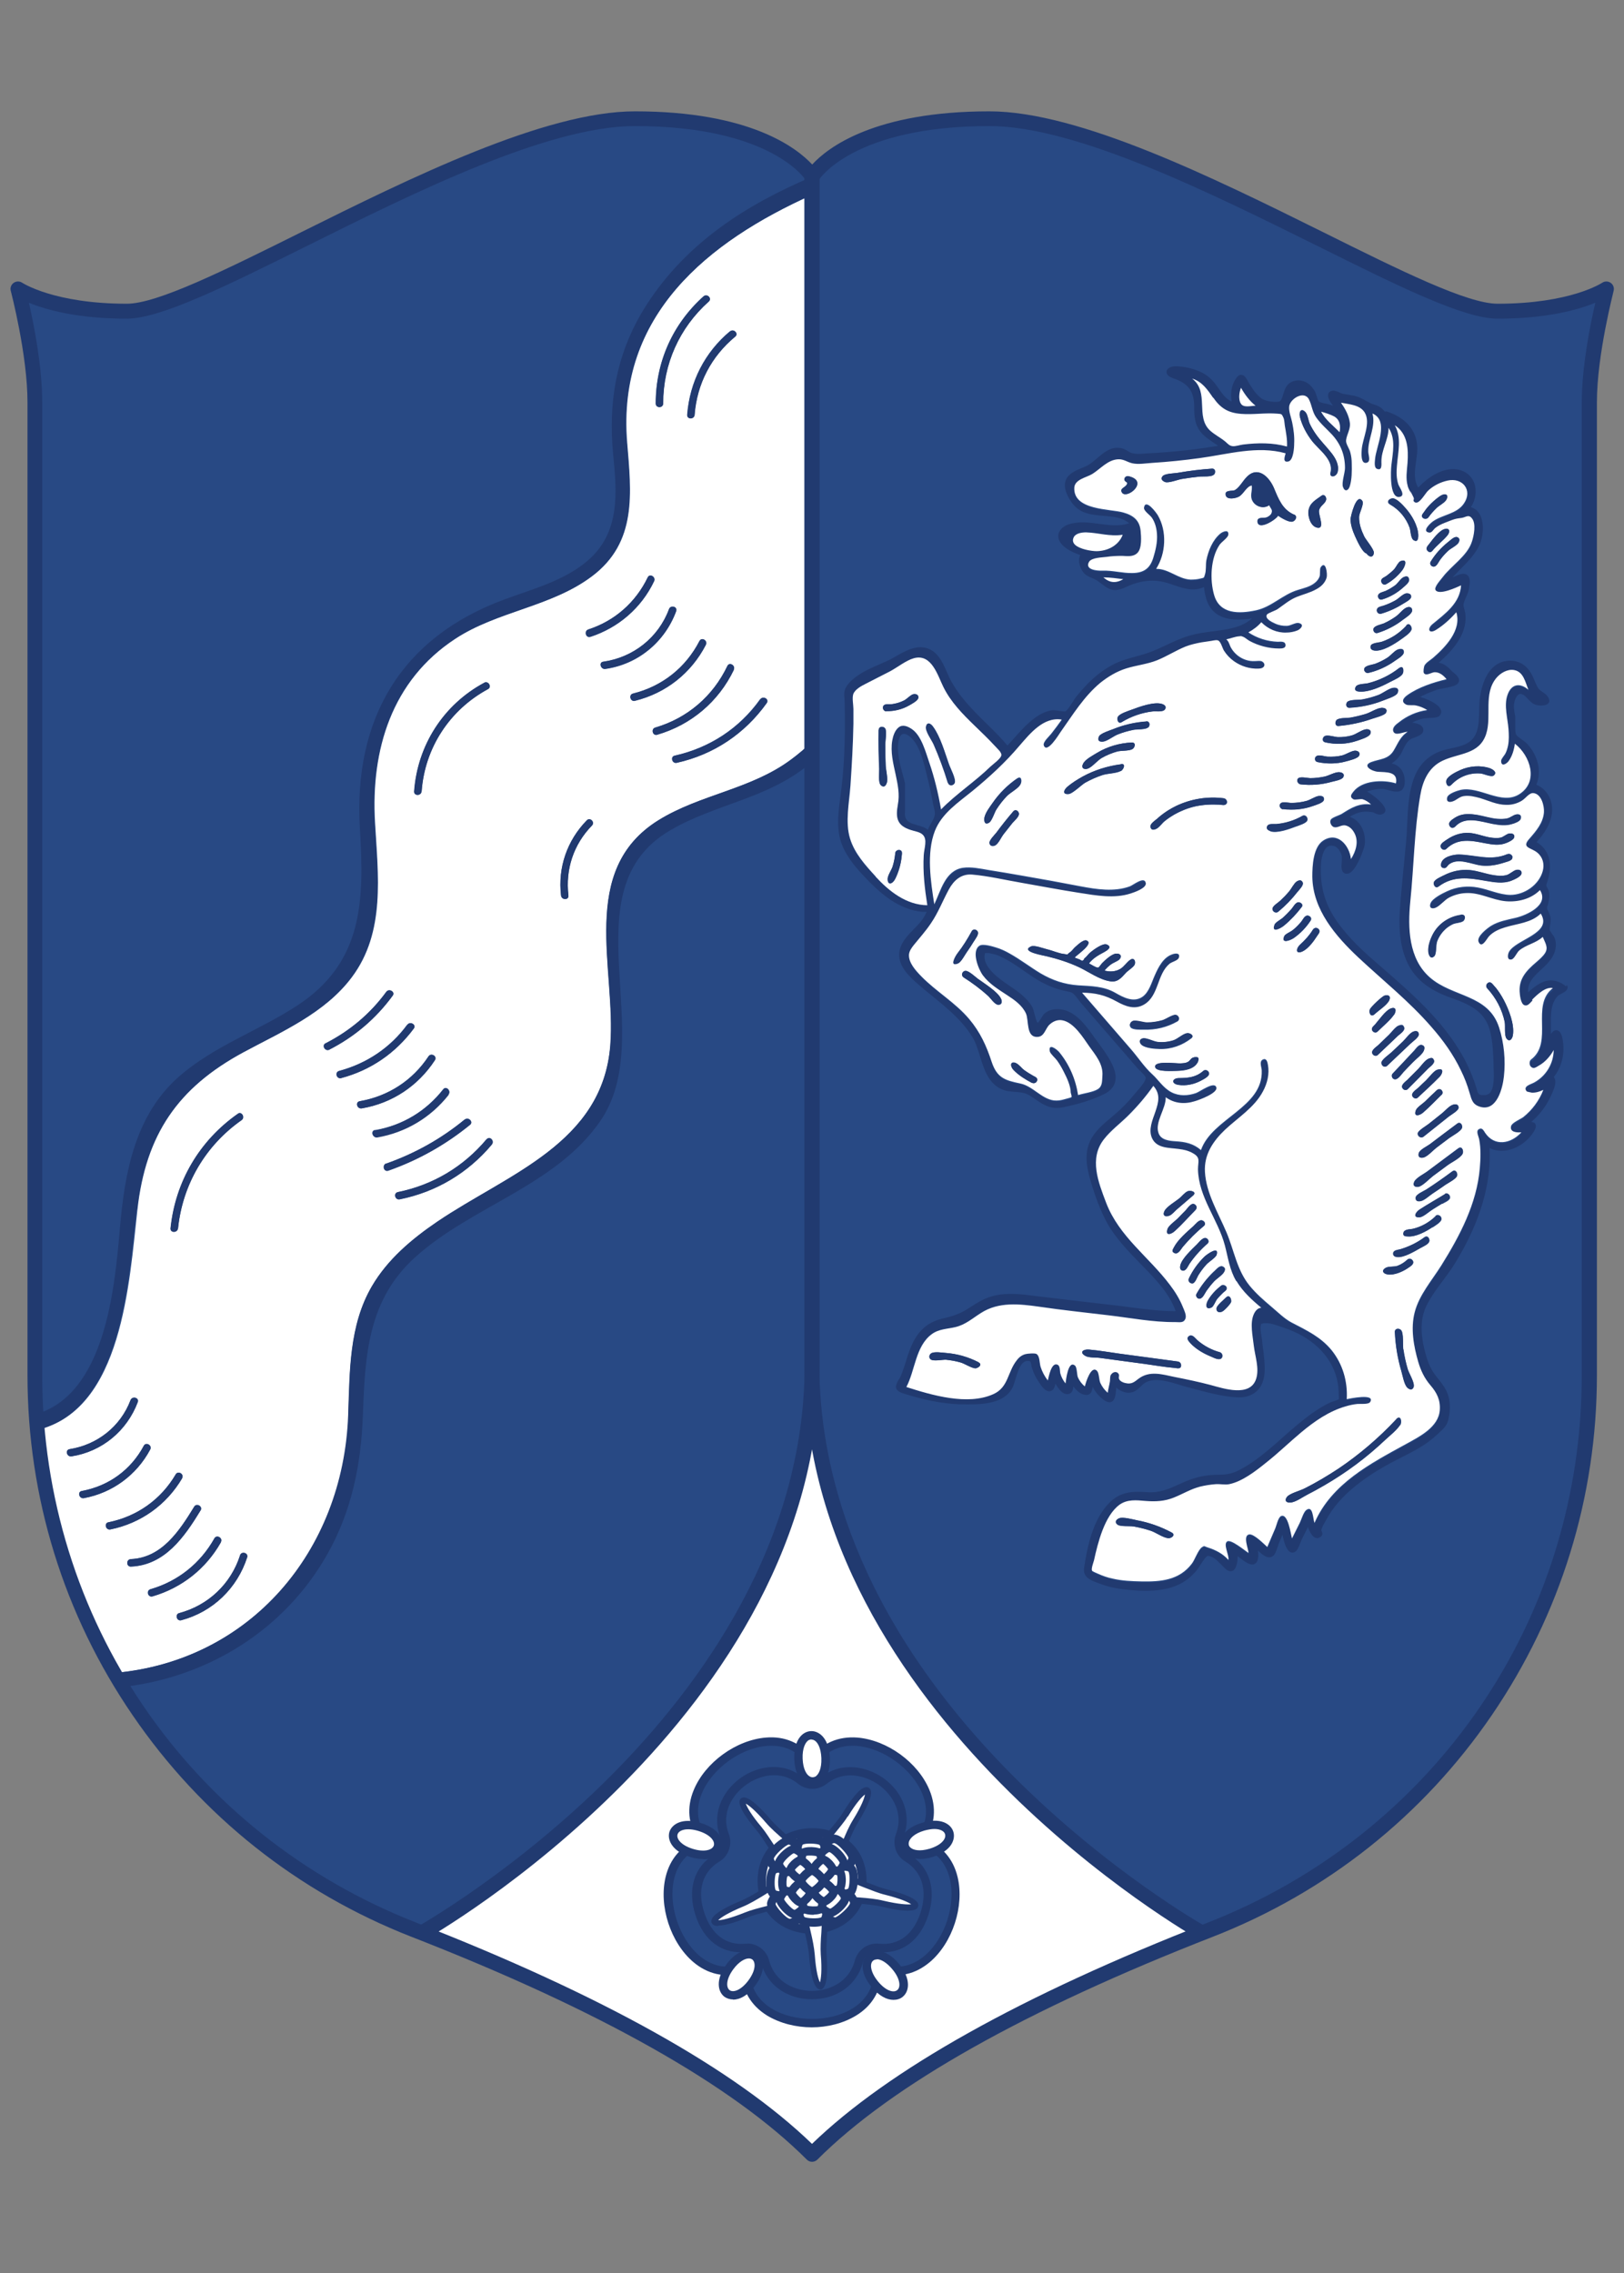 <?xml version="1.0" encoding="UTF-8"?>
<svg id="Ebene_1" data-name="Ebene 1" xmlns="http://www.w3.org/2000/svg" viewBox="0 0 81.54 114.13">
  <rect x="0" y="0" width="81.54" height="114.13" fill="#808080" stroke="none"/>
  <defs>
    <style>
      .cls-1 {
        fill: #284984;
      }

      .cls-2 {
        fill: #fff;
      }

      .cls-3 {
        fill: #213a70;
      }
    </style>
  </defs>
  <g>
    <path class="cls-1" d="M75.19,15.62c-3.86,0-17.92-9.66-25.52-9.66s-8.9,2.9-8.9,2.9c0,0-1.68-2.9-8.9-2.9-7.59,0-21.66,9.66-25.52,9.66s-5.46-1.11-5.46-1.11c0,0,.85,3.23.85,5.68v48.86c0,12.32,7.56,23.36,19.04,27.84,7.58,2.96,15.55,6.83,19.99,11.27,4.44-4.44,12.4-8.31,19.99-11.27,11.47-4.48,19.04-15.52,19.04-27.84V20.19c0-2.46.85-5.68.85-5.68,0,0-1.6,1.11-5.46,1.11Z"/>
    <path class="cls-1" d="M31.87,5.96c-7.59,0-21.66,9.66-25.52,9.66s-5.46-1.11-5.46-1.11c0,0,.85,3.23.85,5.68v48.86c0,12.32,7.56,23.36,19.04,27.84,7.58,2.96,15.55,6.83,19.99,11.27V8.87s-1.68-2.9-8.9-2.9Z"/>
    <path class="cls-2" d="M21.17,97.05c7.46,2.94,15.23,6.76,19.6,11.12,4.36-4.36,12.13-8.18,19.6-11.12-.27-.15-19.6-11.05-19.6-28.5,0,17.45-19.32,28.35-19.6,28.5Z"/>
  </g>
  <g>
    <path class="cls-2" d="M17.49,71.06c.08-2.21.04-4.5,1.19-6.48.79-1.35,2-2.37,3.28-3.24,3.54-2.4,8.3-3.92,8.69-8.86.3-3.83-1.63-8.79,2.42-11.3,2.1-1.3,4.63-1.54,6.65-3.04.38-.28.73-.58,1.06-.9V9.78c-5.24,2.35-9.81,6.04-9.29,12.43.21,2.55.51,5.01-1.76,6.72-2.04,1.54-4.76,1.75-6.88,3.15-3.18,2.09-4.23,5.57-4.02,9.2.15,2.65.54,5.51-1.16,7.78-1.35,1.81-3.51,2.73-5.44,3.77-3.3,1.78-4.91,4.13-5.33,7.91-.41,3.65-.76,10.04-5,11.04.4,4.37,1.75,8.53,3.88,12.21,6.78-.6,11.48-6.1,11.73-12.94ZM18.16,55.65c-.24.04-.34-.32-.1-.36,1.43-.25,2.65-1.04,3.45-2.25.13-.2.45-.01.32.19-.85,1.29-2.15,2.16-3.67,2.42ZM18.84,56.74c1.37-.24,2.55-.95,3.41-2.05.15-.19.41.08.26.26-.9,1.14-2.15,1.89-3.58,2.14-.24.04-.34-.32-.1-.36ZM19.4,58.42c1.44-.51,2.75-1.24,3.93-2.21.18-.15.45.11.26.26-1.23,1.01-2.6,1.78-4.1,2.3-.23.08-.32-.28-.1-.36ZM30.39,33.59c-.23.03-.33-.33-.1-.36,1.51-.22,2.77-1.21,3.3-2.64.08-.22.44-.13.36.1-.57,1.55-1.92,2.67-3.56,2.9ZM31.88,35.19c-.23.06-.33-.3-.1-.36,1.46-.36,2.65-1.3,3.34-2.64.11-.21.43-.03.32.19-.73,1.42-2.01,2.43-3.56,2.81ZM33,36.89c-.23.07-.33-.29-.1-.36,1.61-.47,2.9-1.57,3.62-3.09.1-.22.43-.03.32.19-.76,1.6-2.15,2.76-3.85,3.26ZM38.17,35.11c.14-.19.46,0,.32.19-1.1,1.54-2.66,2.59-4.52,3-.23.05-.33-.31-.1-.36,1.75-.39,3.25-1.37,4.29-2.83ZM36.65,16.64c.18-.15.45.11.26.26-1.2,1-1.92,2.37-2.04,3.92-.02.24-.39.24-.37,0,.13-1.65.88-3.13,2.15-4.19ZM35.32,14.88c.18-.16.44.1.26.26-1.47,1.32-2.29,3.14-2.29,5.12,0,.24-.37.24-.37,0,0-2.08.85-3.99,2.4-5.38ZM29.54,31.61c1.32-.43,2.37-1.36,2.98-2.61.1-.22.43-.03.32.19-.64,1.34-1.79,2.33-3.2,2.79-.23.07-.33-.29-.1-.36ZM29.46,41.19c.17-.17.43.09.26.26-.93.95-1.34,2.19-1.18,3.51.03.24-.35.24-.37,0-.16-1.41.31-2.76,1.29-3.77ZM24.69,57.47c-1.2,1.43-2.79,2.38-4.62,2.75-.24.05-.33-.31-.1-.36,1.77-.36,3.29-1.27,4.45-2.65.16-.18.42.08.26.26ZM24.31,34.28c.21-.11.4.21.19.32-1.92,1.04-3.17,2.94-3.33,5.13-.02.24-.39.24-.37,0,.17-2.31,1.47-4.35,3.52-5.45ZM20.45,51.45c.14-.19.47,0,.32.19-.91,1.23-2.16,2.09-3.65,2.49-.23.06-.33-.3-.1-.36,1.38-.37,2.57-1.16,3.42-2.32ZM16.35,52.38c1.21-.62,2.24-1.48,3.04-2.58.14-.19.47,0,.32.19-.84,1.15-1.91,2.06-3.18,2.71-.21.11-.4-.21-.19-.32ZM11.94,55.92c.2-.14.38.19.19.32-1.81,1.27-2.97,3.23-3.19,5.43-.02.24-.4.24-.37,0,.24-2.34,1.45-4.4,3.38-5.75ZM3.5,72.76c1.39-.22,2.56-1.14,3.06-2.46.08-.22.44-.13.36.1-.54,1.44-1.79,2.48-3.32,2.72-.24.04-.34-.32-.1-.36ZM4.11,74.86c1.35-.25,2.46-1.06,3.11-2.27.11-.21.44-.02.32.19-.69,1.29-1.9,2.18-3.33,2.44-.24.04-.33-.32-.1-.36ZM5.45,76.43c1.43-.29,2.63-1.14,3.37-2.4.12-.21.44-.02.32.19-.79,1.34-2.07,2.26-3.6,2.57-.23.05-.33-.31-.1-.36ZM6.57,78.28c1.56-.07,2.44-1.43,3.18-2.63.12-.21.45-.02.32.19-.81,1.33-1.79,2.75-3.5,2.82-.24,0-.24-.36,0-.37ZM7.56,79.79c1.38-.4,2.5-1.3,3.2-2.55.12-.21.44-.02.32.19-.75,1.33-1.96,2.29-3.43,2.72-.23.07-.33-.29-.1-.36ZM12.41,78.19c-.5,1.55-1.73,2.74-3.31,3.16-.23.06-.33-.3-.1-.36,1.45-.39,2.59-1.46,3.05-2.89.07-.23.43-.13.36.1Z"/>
    <path class="cls-3" d="M40.77,37.24c-.33.32-.68.62-1.06.9-2.02,1.5-4.55,1.74-6.65,3.04-4.05,2.52-2.12,7.47-2.42,11.3-.38,4.93-5.15,6.46-8.69,8.86-1.28.87-2.49,1.89-3.28,3.24-1.15,1.97-1.11,4.27-1.19,6.48-.25,6.84-4.94,12.34-11.73,12.94.14.24.28.47.42.7,4.28-.49,8.14-2.87,10.29-6.71,1.21-2.16,1.67-4.48,1.76-6.93.11-3.03.25-5.8,2.64-7.95,2.84-2.56,7.03-3.57,9.27-6.81,2.99-4.31-1.63-11.61,3.52-14.61,2.29-1.34,4.86-1.57,6.98-3.32.04-.04.08-.07.13-.11v-1.02Z"/>
    <path class="cls-3" d="M6.88,60.74c.42-3.78,2.04-6.13,5.33-7.91,1.93-1.04,4.09-1.96,5.44-3.77,1.7-2.28,1.31-5.13,1.16-7.78-.21-3.63.84-7.11,4.02-9.2,2.12-1.4,4.84-1.61,6.88-3.15,2.27-1.71,1.97-4.17,1.76-6.72-.52-6.38,4.05-10.07,9.29-12.43v-.9c-3.28,1.39-6.28,3.3-8.28,6.4-1.51,2.34-1.96,4.83-1.69,7.58.19,1.9.34,3.87-1.25,5.26-1.17,1.03-2.79,1.45-4.22,1.98-5.21,1.92-7.58,6.03-7.25,11.5.22,3.63.17,6.72-3.15,8.89-1.93,1.26-4.17,2.02-5.93,3.56-2.21,1.94-2.73,4.82-2.97,7.62-.27,3.16-.77,8.34-4.23,9.34.02.26.04.53.06.79,4.24-1,4.59-7.39,5-11.04Z"/>
    <path class="cls-3" d="M33.3,20.26c0-1.98.81-3.8,2.29-5.12.18-.16-.09-.42-.26-.26-1.55,1.39-2.4,3.3-2.4,5.38,0,.24.37.24.37,0Z"/>
    <path class="cls-3" d="M34.88,20.82c.12-1.56.84-2.93,2.04-3.92.18-.15-.08-.42-.26-.26-1.27,1.06-2.02,2.54-2.15,4.19-.02.24.35.24.37,0Z"/>
    <path class="cls-3" d="M29.64,31.97c1.41-.46,2.56-1.45,3.2-2.79.1-.22-.22-.41-.32-.19-.6,1.25-1.65,2.18-2.98,2.61-.23.07-.13.43.1.36Z"/>
    <path class="cls-3" d="M33.95,30.68c.08-.23-.28-.32-.36-.1-.53,1.43-1.8,2.43-3.3,2.64-.24.03-.14.39.1.36,1.64-.24,2.99-1.35,3.56-2.9Z"/>
    <path class="cls-3" d="M35.44,32.37c.11-.21-.21-.4-.32-.19-.69,1.34-1.88,2.28-3.34,2.64-.23.06-.13.42.1.36,1.55-.38,2.83-1.39,3.56-2.81Z"/>
    <path class="cls-3" d="M36.84,33.63c.1-.22-.22-.41-.32-.19-.72,1.51-2.01,2.62-3.62,3.09-.23.07-.13.43.1.36,1.7-.49,3.08-1.66,3.85-3.26Z"/>
    <path class="cls-3" d="M33.98,38.3c1.85-.41,3.42-1.46,4.52-3,.14-.2-.18-.38-.32-.19-1.04,1.46-2.54,2.44-4.29,2.83-.24.05-.14.41.1.36Z"/>
    <path class="cls-3" d="M28.54,44.96c-.15-1.32.26-2.56,1.18-3.51.17-.17-.1-.44-.26-.26-.99,1.01-1.46,2.37-1.29,3.77.03.24.4.24.37,0Z"/>
    <path class="cls-3" d="M21.17,39.73c.16-2.18,1.41-4.09,3.33-5.13.21-.11.02-.44-.19-.32-2.05,1.1-3.35,3.14-3.52,5.45-.02.24.36.24.37,0Z"/>
    <path class="cls-3" d="M16.54,52.7c1.27-.65,2.34-1.56,3.18-2.71.14-.19-.18-.38-.32-.19-.8,1.09-1.83,1.96-3.04,2.58-.21.11-.02.43.19.32Z"/>
    <path class="cls-3" d="M17.13,54.13c1.48-.39,2.73-1.25,3.65-2.49.14-.19-.18-.38-.32-.19-.85,1.15-2.04,1.95-3.42,2.32-.23.06-.13.42.1.36Z"/>
    <path class="cls-3" d="M21.84,53.23c.13-.2-.19-.39-.32-.19-.8,1.21-2.02,2-3.45,2.25-.24.04-.14.4.1.36,1.53-.26,2.83-1.13,3.67-2.42Z"/>
    <path class="cls-3" d="M22.52,54.96c.15-.19-.12-.45-.26-.26-.86,1.09-2.04,1.8-3.41,2.05-.24.04-.14.4.1.36,1.43-.25,2.68-1,3.58-2.14Z"/>
    <path class="cls-3" d="M23.33,56.21c-1.18.97-2.49,1.7-3.93,2.21-.23.08-.13.44.1.36,1.5-.53,2.87-1.3,4.1-2.3.19-.15-.08-.42-.26-.26Z"/>
    <path class="cls-3" d="M24.43,57.2c-1.16,1.38-2.69,2.29-4.45,2.65-.24.05-.14.41.1.36,1.83-.37,3.42-1.32,4.62-2.75.15-.18-.11-.45-.26-.26Z"/>
    <path class="cls-3" d="M8.94,61.67c.23-2.2,1.38-4.16,3.19-5.43.19-.14,0-.46-.19-.32-1.93,1.35-3.14,3.41-3.38,5.75-.02.24.35.24.37,0Z"/>
    <path class="cls-3" d="M6.91,70.4c.09-.23-.28-.32-.36-.1-.5,1.32-1.66,2.24-3.06,2.46-.24.04-.14.4.1.36,1.53-.24,2.77-1.28,3.32-2.72Z"/>
    <path class="cls-3" d="M7.54,72.78c.11-.21-.21-.4-.32-.19-.64,1.21-1.76,2.02-3.11,2.27-.24.04-.14.4.1.36,1.43-.27,2.65-1.16,3.33-2.44Z"/>
    <path class="cls-3" d="M9.14,74.22c.12-.21-.2-.4-.32-.19-.74,1.26-1.94,2.11-3.37,2.4-.24.05-.14.41.1.36,1.52-.31,2.81-1.23,3.6-2.57Z"/>
    <path class="cls-3" d="M10.07,75.84c.12-.2-.2-.39-.32-.19-.73,1.2-1.62,2.57-3.18,2.63-.24,0-.24.38,0,.37,1.7-.07,2.69-1.49,3.5-2.82Z"/>
    <path class="cls-3" d="M11.09,77.43c.12-.21-.21-.4-.32-.19-.7,1.25-1.83,2.15-3.2,2.55-.23.07-.13.43.1.36,1.47-.43,2.68-1.39,3.43-2.72Z"/>
    <path class="cls-3" d="M12.05,78.1c-.46,1.43-1.6,2.51-3.05,2.89-.23.06-.13.42.1.36,1.58-.42,2.81-1.6,3.31-3.16.07-.23-.29-.33-.36-.1Z"/>
  </g>
  <g>
    <path class="cls-3" d="M40.77,108.54c-.1,0-.19-.04-.26-.11-3.74-3.74-10.42-7.51-19.86-11.19-5.7-2.23-10.54-6.07-13.99-11.12-3.46-5.05-5.28-10.95-5.28-17.07V20.19c0-2.38-.83-5.55-.84-5.59-.04-.15.02-.31.15-.4.13-.09.3-.09.43,0,.01,0,1.58,1.05,5.25,1.05,1.52,0,4.87-1.66,8.75-3.59,5.45-2.71,12.24-6.07,16.76-6.07,5.77,0,8.12,1.83,8.9,2.67.78-.85,3.13-2.67,8.9-2.67,4.52,0,11.31,3.37,16.76,6.07,3.88,1.93,7.23,3.59,8.75,3.59,3.67,0,5.23-1.04,5.25-1.05.13-.09.3-.09.43,0,.13.09.19.25.15.4,0,.03-.84,3.21-.84,5.59v48.86c0,6.12-1.83,12.02-5.28,17.07-3.45,5.05-8.29,8.89-14,11.12-9.43,3.68-16.12,7.45-19.86,11.19-.07.07-.17.11-.26.11ZM1.45,15.2c.26,1.12.67,3.23.67,4.99v48.86c0,12.24,7.38,23.03,18.8,27.49,9.32,3.64,15.99,7.37,19.85,11.1,3.86-3.73,10.53-7.46,19.85-11.1,11.42-4.46,18.8-15.25,18.8-27.49V20.19c0-1.76.42-3.87.68-4.99-.85.35-2.43.8-4.91.8-1.69,0-4.96-1.62-9.08-3.67-5.39-2.67-12.09-6-16.43-6-6.86,0-8.56,2.69-8.58,2.72-.07.11-.19.18-.32.18h0c-.13,0-.25-.07-.32-.18-.01-.02-1.71-2.72-8.58-2.72-4.35,0-11.05,3.32-16.43,6-4.13,2.05-7.39,3.67-9.09,3.67-2.48,0-4.06-.45-4.91-.8Z"/>
    <g>
      <path class="cls-3" d="M21.35,97.37l-.36-.65s4.92-2.77,9.73-7.61c4.42-4.45,9.68-11.62,9.68-20.57V8.93h.75v59.62c0,17.59-19.6,28.72-19.8,28.83Z"/>
      <path class="cls-3" d="M60.19,97.37c-.2-.11-19.8-11.24-19.8-28.83V8.93h.75v59.62c0,4.94,1.68,12.51,9.68,20.57,4.81,4.84,9.68,7.59,9.73,7.61l-.36.65Z"/>
    </g>
  </g>
  <g>
    <path class="cls-3" d="M78.62,49.53s-.06-.07-.1-.09c-.05-.03-.1-.06-.15-.09-.32-.16-.66-.17-.96-.02-.26.13-.49.31-.68.49-.05-.48.27-.78.64-1.13.05-.05.11-.1.16-.15.24-.23.5-.52.57-.9.04-.21.02-.42-.07-.6-.02-.05-.06-.09-.09-.13-.02-.03-.04-.05-.05-.08-.03-.06-.06-.09-.08-.11,0-.02,0-.06,0-.11,0-.06.02-.12.02-.17.02-.14.05-.28,0-.46-.02-.07-.05-.13-.08-.2-.03-.06-.06-.11-.07-.15,0-.05,0-.06,0-.1.01-.03.03-.06.04-.12l.02-.07c.04-.18.08-.36.03-.57-.01-.05-.04-.11-.07-.17-.02-.05-.06-.11-.06-.14,0-.06,0-.06.02-.1,0-.02.02-.05.03-.09.29-.91.1-1.61-.54-1.99.38-.42.74-.93.78-1.55.03-.6-.28-1.12-.79-1.33.18-.45.17-.95-.05-1.43-.09-.21-.22-.41-.39-.6-.07-.08-.18-.16-.29-.24-.11-.08-.24-.17-.28-.24-.06-.1-.05-.35-.05-.55,0-.12,0-.24,0-.33,0-.06-.02-.12-.03-.19-.02-.13-.04-.24-.04-.36,0-.18.08-.49.24-.59.05-.04.11-.04.18-.01.11.04.19.13.28.23.11.11.21.23.38.29.17.06.54.08.66-.08.05-.06.07-.17-.05-.34-.07-.09-.15-.15-.24-.21-.1-.07-.19-.13-.25-.23-.06-.11-.11-.22-.16-.34-.03-.07-.06-.14-.09-.21-.25-.54-.66-.81-1.17-.8-1.06.04-1.38,1.16-1.48,1.83-.03.22-.04.46-.04.69-.02.71-.03,1.39-.73,1.69-.21.09-.43.14-.66.19-.24.05-.5.11-.74.22-.47.22-.84.59-1.06,1.07-.35.77-.39,1.69-.43,2.57-.01.29-.03.57-.05.83-.04.41-.08.82-.12,1.23-.07.71-.14,1.44-.19,2.15-.05.72-.06,1.79.38,2.71.38.79,1.05,1.34,2.11,1.72,1.05.37,1.81.72,2.05,1.76.12.5.14,1.05.16,1.57v.15c.02.4.05,1.06-.18,1.32-.08.08-.18.12-.35.11-.24,0-.25-.07-.32-.31l-.02-.07c-.16-.52-.38-1.04-.66-1.55-1.02-1.83-2.61-3.2-4.14-4.53-.82-.7-1.6-1.41-2.2-2.27-.58-.84-.83-1.67-.8-2.72,0-.23.05-.79.31-1,.09-.07.2-.09.33-.06.21.05.36.3.41.52.01.05,0,.16,0,.26-.02.23-.05.49.13.59.05.03.14.05.25,0,.39-.2.74-1.24.77-1.42.05-.37-.04-.76-.25-1.04-.13-.18-.3-.3-.5-.37.22-.14.42-.22.65-.25.16-.02.33-.01.49.02.04,0,.08.03.12.05.09.04.2.08.3.07.2-.04.23-.17.23-.22,0-.28-.58-.74-.92-.94.25-.09.51-.14.78-.13.07,0,.17.03.28.06.25.07.54.14.7-.02.2-.2.14-.67.04-.87-.11-.24-.3-.39-.57-.45.21-.13.37-.3.49-.52.03-.06.06-.12.09-.18.09-.19.18-.37.35-.5.04-.03.13-.07.22-.1.19-.07.38-.15.43-.29.03-.09.02-.18-.04-.25-.09-.13-.31-.18-.5-.21.18-.1.37-.17.58-.21.04-.01.13-.01.23-.02.31-.01.52-.03.59-.15.06-.09.07-.19.02-.29-.13-.29-.69-.52-1.03-.62.27-.14.54-.25.82-.35.05-.02.17-.04.3-.07.42-.08.7-.14.78-.26.17-.23-.08-.43-.23-.55-.04-.03-.08-.06-.1-.09-.19-.21-.38-.35-.63-.4.66-.58,1.42-1.4,1.34-2.38,0-.08-.02-.16-.04-.23,0-.04-.02-.08-.03-.12l-.02-.08q-.02-.1.01-.21c.03-.09.07-.18.11-.27.06-.13.12-.27.15-.43v-.03c.03-.18.08-.45-.05-.61-.05-.06-.13-.1-.22-.1-.16-.01-.36.09-.56.18.14-.15.28-.3.43-.45.34-.34.69-.7.91-1.15.2-.41.27-1.12.03-1.56-.1-.19-.26-.31-.45-.37.24-.35.31-.82.17-1.2-.13-.37-.44-.62-.84-.69-.73-.12-1.48.38-1.97.91-.24-.38-.18-.84-.11-1.32.04-.27.08-.55.05-.82-.06-.77-.61-1.38-1.49-1.67-.05-.02-.09-.02-.12,0,0,0,0,0,0,0-.02-.01-.05-.05-.08-.08-.03-.04-.06-.07-.1-.1-.12-.1-.25-.14-.37-.18-.07-.02-.13-.05-.2-.08-.08-.04-.15-.08-.21-.11-.2-.11-.39-.22-.69-.27-.06,0-.12-.02-.17-.03-.12-.02-.23-.03-.33-.06-.03,0-.07-.03-.12-.05-.13-.06-.28-.12-.39-.09-.13.03-.18.11-.19.16-.05.16.07.36.24.59-.06-.02-.12-.04-.18-.06-.05-.02-.12-.03-.2-.05-.12-.02-.28-.06-.33-.1-.04-.04-.08-.16-.11-.27-.03-.09-.06-.18-.09-.24-.09-.15-.18-.26-.28-.35-.3-.24-.68-.27-.97-.08-.21.13-.28.38-.35.6-.04.14-.09.29-.15.32-.17.09-.69.01-.89-.11-.21-.13-.41-.37-.63-.73-.02-.04-.05-.08-.07-.12-.1-.18-.19-.35-.35-.36-.14-.02-.25.14-.31.24-.19.3-.25.71-.18,1.1-.3-.13-.49-.42-.68-.69-.28-.42-.56-.66-.93-.82-.37-.16-.82-.26-1.2-.26h-.01c-.24,0-.42.1-.45.25-.01.07,0,.24.33.35.76.25,1.05.65,1.06,1.41,0,.43,0,.92.36,1.33.17.2.39.34.59.48.08.06.17.11.25.17-1.04.18-2.19.31-3.5.38-.05,0-.11,0-.16.01-.23.02-.47.04-.68-.03-.08-.02-.15-.06-.22-.11-.11-.06-.23-.13-.37-.14-.47-.07-.84.25-1.16.53-.13.11-.25.21-.37.29-.11.07-.24.13-.39.19-.32.13-.67.28-.8.61-.15.39.11.89.37,1.21.4.49.98.53,1.55.58.48.04.93.08,1.26.37-.48.17-.98.1-1.51.03-.5-.07-1.01-.13-1.51.02-.25.08-.44.24-.51.44-.04.11-.05.29.09.49.22.32.66.5.99.62-.15.29,0,.69.18.9.11.12.25.19.39.24.08.04.16.07.23.11.11.07.2.14.28.2.34.26.59.45,1.2.16.45-.22,1.15-.44,1.91-.26.16.04.32.09.49.15.48.17,1.03.35,1.53.1.06.55.2,1.08.69,1.39.49.3,1.14.28,1.72.19-.53.47-1.27.56-1.99.65-.37.05-.75.1-1.1.2-.43.12-.84.31-1.24.5-.21.1-.43.2-.65.29-.27.11-.56.19-.84.27-.34.09-.7.19-1.04.35-.49.23-.97.59-1.42,1.05-.17.18-.34.37-.54.61-.04.05-.1.14-.16.24-.11.17-.29.46-.38.5-.05.02-.2,0-.31-.02-.14-.02-.27-.04-.38-.03-.29.05-.58.18-.87.4-.39.29-.72.66-1.03,1.01-.11.12-.22.25-.33.36-.33-.4-.71-.77-1.08-1.13-.67-.66-1.35-1.34-1.79-2.19-.06-.11-.11-.24-.17-.37-.23-.52-.49-1.12-1.15-1.23-.49-.08-.97.19-1.39.43-.15.09-.29.17-.43.23-.13.06-.26.12-.4.18-.37.16-.74.32-1.08.55-.16.11-.4.29-.56.52-.17.24-.15.43-.13.65,0,.07.01.14.01.22.04,1.91-.03,3.38-.22,4.74-.09.67-.19,1.43,0,2.13.2.7.69,1.3,1.14,1.78.44.47.97,1,1.59,1.37.31.18.62.31.92.39.15.04.31.06.46.08.07,0,.13,0,.18,0,.01,0,.03,0,.04,0,0,.02-.01.04-.03.07-.12.3-.37.56-.62.81-.28.29-.57.59-.68.97-.2.69.3,1.25.82,1.71.26.23.54.46.8.67.75.61,1.51,1.23,2.02,2.07.16.26.26.59.37.94.21.68.43,1.38,1.1,1.67.22.1.45.11.66.13.26.02.52.04.75.19.08.05.16.11.24.16.41.28.8.55,1.4.43.84-.17,1.55-.4,2.09-.67.59-.29.73-.81.4-1.49-.2-.42-.49-.8-.76-1.17-.09-.12-.18-.24-.26-.36-.39-.54-.86-1.13-1.54-1.23-.33-.05-.64.03-.84.21-.05.05-.1.12-.15.21-.06.09-.15.24-.19.25-.06-.03-.12-.31-.16-.44-.04-.15-.07-.28-.11-.35-.28-.48-.74-.79-1.18-1.09-.28-.19-.56-.39-.79-.62-.19-.19-.49-.55-.42-.91,0-.03.02-.07.02-.09.03,0,.07,0,.12,0,.1,0,.22.03.32.06h.04c.33.11.62.28.87.43.21.13.41.27.61.41.32.22.65.46,1.01.63.33.17.67.29.99.36.04.01.09.02.14.03.11.02.21.04.29.09.1.07.19.19.28.31.04.06.09.12.13.17l2.85,3.29s.09.09.14.14c.1.1.24.23.27.32.05.14-.26.5-.41.67-.04.05-.08.09-.11.13-.26.32-.52.6-.78.84-.13.12-.27.24-.41.36-.41.34-.83.69-1.07,1.18-.31.66-.18,1.36.02,2.03.24.82.48,1.42.75,1.96.45.86,1.11,1.53,1.74,2.18.28.28.57.58.84.89.45.51.76,1,.94,1.5-.79,0-1.57-.1-2.33-.2-.26-.04-.53-.07-.79-.1l-1.13-.13c-.79-.09-1.58-.19-2.37-.28-.11-.01-.23-.03-.35-.04-.81-.11-1.65-.22-2.43.06-.31.11-.58.28-.85.45-.1.06-.2.13-.3.19-.39.23-.79.34-1.19.43-1.04.25-1.44,1.04-1.69,1.78-.04.12-.08.24-.11.35-.08.25-.16.5-.26.74-.01.03-.04.08-.07.13-.09.15-.2.33-.17.47.04.2.35.28.55.34.03,0,.05.01.07.02,1.09.33,2.07.49,3,.47.68,0,1.82-.02,2.23-.85.05-.1.09-.24.14-.4.13-.43.29-.97.65-.93.12.01.12.05.15.19,0,.06.02.12.04.18.07.22.17.44.3.63l.02.03c.15.24.33.49.54.49h0c.21,0,.28-.2.31-.38.12.21.31.48.52.52.1.02.19,0,.25-.05.09-.07.12-.2.13-.33.13.17.3.34.49.4.13.04.23.04.31-.01.12-.07.15-.22.17-.37.13.26.32.48.55.65.16.12.3.15.4.1.18-.08.2-.35.23-.61,0-.03,0-.07,0-.1.24.2.56.33.87.21.15-.06.26-.17.37-.27.09-.09.17-.17.28-.22.48-.23,1.15-.02,1.7.15.12.04.23.07.34.1l.2.05c.77.21,1.56.43,2.34.47.68.02,1.17-.32,1.31-.95.09-.4.04-.82,0-1.22v-.04c-.02-.09-.03-.18-.04-.27-.02-.12-.03-.25-.04-.37,0-.05-.02-.12-.03-.2-.03-.2-.08-.47-.03-.59,0-.02.01-.04.02-.06.03,0,.06,0,.1-.02.06-.01.14,0,.21,0h.04c.16.01.29.06.45.11l.06.02c.37.12.69.24.99.39,1.25.63,1.99,1.69,2.03,2.9,0,.02,0,.04,0,.08,0,.07.02.28.01.31-.03.03-.21.09-.3.12-.07.02-.13.04-.16.06-.3.14-.6.33-.93.56-.48.35-.94.75-1.37,1.13-.12.11-.25.22-.37.33-.5.43-1.08.93-1.74,1.29-.35.19-.61.29-1.04.3-.39,0-.89.03-1.38.19-.28.09-.53.2-.77.31-.48.22-.94.42-1.55.38-.71-.05-1.35-.05-1.93.55-.81.84-1.09,2.18-1.25,3.25-.07.47.34.63.68.75l.08.03c.4.16.84.26,1.35.31.28.03.62.06.97.06.57,0,1.18-.07,1.69-.32.31-.15.61-.38.87-.69.06-.07.13-.18.2-.29.1-.15.28-.44.37-.45.25,0,.49.24.69.45.07.07.13.14.19.19.17.16.3.14.38.1.19-.1.24-.47.24-.73,0,0,.01,0,.02.02.33.26.6.45.79.39.25-.08.24-.42.21-.69.21.2.5.47.76.27.1-.08.17-.27.25-.51.02-.07.04-.13.06-.17l.16-.38c.08.38.19.75.38.86.06.04.14.04.2.02.14-.04.23-.24.33-.5.02-.05.04-.1.05-.13l.32-.64c.11.31.24.49.38.54.08.03.15.02.23-.03.17-.11.11-.24.08-.29,0-.02-.02-.04-.02-.05.01-.11.1-.28.18-.41.02-.04.04-.08.06-.11.33-.62.84-1.21,1.51-1.74.55-.44,1.19-.85,1.97-1.25.11-.06.22-.11.33-.17.61-.31,1.24-.63,1.75-1.12.05-.04.09-.08.13-.12.19-.17.38-.34.45-.65.13-.55.09-1.05-.1-1.44-.11-.22-.25-.4-.4-.59-.06-.08-.12-.15-.18-.23-.26-.35-.39-.75-.49-1.13-.26-1-.23-1.76.11-2.4.22-.42.51-.82.8-1.2.22-.3.45-.61.64-.93,1.21-1.99,1.78-3.91,1.69-5.71.56.28,1.21.1,1.65-.22.25-.18.45-.4.58-.62.06-.11.14-.26.06-.38-.04-.06-.11-.08-.2-.09.31-.26.58-.58.79-.93.02-.04.56-.93.39-1.25-.01-.03-.03-.05-.05-.07.41-.52.57-1.19.45-1.87-.02-.12-.06-.37-.22-.46-.04-.02-.12-.05-.21,0-.06.03-.12.09-.16.17,0-.14,0-.27,0-.4,0-.27-.01-.55.03-.82.05-.32.16-.55.34-.72.02-.01.07-.04.12-.07.14-.07.3-.15.34-.28.02-.06,0-.11-.03-.17ZM76.88,53.25c-.09.07-.09.27-.01.35.14.15.27.02.41-.05.31-.17.57-.48.74-.78,0,.68-.38,1.3-.98,1.63-.16.09-.6.18-.37.45.01.01.24.06.25.06.2.01.39-.05.58-.14-.21.54-.56,1.01-1.01,1.37-.14.11-.57.29-.61.45-.08.33.32.33.52.31-.54.59-1.35.72-1.82.03-.06-.09-.15-.31-.34-.17-.13.1.02.37.04.5.08.47.07.97.03,1.44-.15,1.78-1,3.39-1.93,4.88-.47.75-1.11,1.49-1.34,2.36-.21.81-.05,1.7.18,2.49.13.44.31.83.61,1.17.33.38.51.75.47,1.26-.07.85-1.02,1.32-1.69,1.69-1.79.98-3.74,1.99-4.6,3.96-.08-.2-.07-.93-.43-.63-.14.12-.23.46-.31.63-.13.26-.26.52-.39.78-.06-.21-.21-1.28-.55-1.12-.15.07-.24.49-.3.64-.13.3-.26.61-.39.91-.15-.14-.67-.68-.91-.63-.32.06-.04.72-.03.93-.18-.11-.88-.7-1.07-.58-.21.14.1.68.06.93-.29-.32-.64-.51-1.05-.63-.15-.05-.14-.11-.29,0-.19.14-.36.62-.5.82-.63.83-1.56.91-2.53.89-.48,0-.97-.04-1.44-.14-.26-.06-.51-.14-.75-.25-.02,0-.26-.11-.29-.15-.04-.09.08-.4.1-.52.19-.87.52-2.23,1.28-2.79.39-.28.85-.23,1.3-.19.5.04.96.02,1.43-.17.45-.18.84-.43,1.32-.55.25-.06.5-.1.76-.12.23-.02.48.04.69,0,.66-.13,1.35-.68,1.87-1.09.61-.48,1.17-1.03,1.76-1.52.66-.55,1.39-1.06,2.23-1.3.19-.05.39-.09.59-.12.14-.02.55.03.63-.09.3-.47-1.04-.19-1.17-.15.05-.89-.19-1.76-.76-2.46-.55-.68-1.25-1.01-2.01-1.39-.36-.19-.69-.52-1.01-.79-.39-.32-.77-.66-1.09-1.05-.65-.79-.78-1.77-1.17-2.69-.41-.97-1.02-1.96-1.08-3.03-.05-.87.4-1.55,1.01-2.12.65-.61,1.47-1.11,1.9-1.92.22-.4.33-.89.25-1.35-.02-.13-.07-.36-.26-.25-.18.1-.05.39-.05.55.06,1.86-2.5,2.39-3.05,3.99-.39-.32-.78-.4-1.27-.44-.32-.02-.74-.06-.86-.41-.2-.55.38-1.22.36-1.8.44.32.95.36,1.46.2.21-.07,1.18-.41,1.08-.7-.11-.32-.82.22-1.02.29-.41.14-.84.16-1.23-.04-.41-.22-.65-.62-.96-.9-.4-.36-.74-.87-1.09-1.28-.81-.94-1.63-1.88-2.44-2.82.66.01,1.15.12,1.73.44.45.25.93.44,1.41.14.73-.45.62-1.49,1.25-2.03.12-.1.42-.17.47-.31.08-.26-.18-.22-.32-.17-.46.16-.71.65-.89,1.06-.15.35-.27.83-.61,1.07-.44.32-.97.03-1.38-.2-.57-.33-1.2-.33-1.85-.37-.69-.04-1.29-.25-1.89-.6-.53-.31-1.03-.69-1.56-1-.22-.12-.44-.23-.68-.3-.18-.05-.66-.2-.83-.09-.42.28-.03,1.21.17,1.49.32.43.77.7,1.21.99.37.24.76.51.95.92.16.35,0,1.23.6,1.18.33-.03.38-.42.58-.61.18-.17.41-.27.66-.22.56.11,1.03.87,1.33,1.29.33.47.72.91.67,1.5-.02.26,0,.52-.24.67-.25.15-.7.2-.98.29-.12-.79-.44-1.54-.95-2.16-.13-.15-.56-.47-.47-.03.03.12.28.34.36.45.13.18.25.37.34.57.15.3.35.72.35,1.05,0,.04.06.19.04.22-.02.03-.29.1-.35.11-.17.05-.35.08-.53.06-.63-.07-1.06-.72-1.69-.85-.77-.16-1.18-.28-1.44-1.09-.26-.8-.58-1.5-1.13-2.15-.71-.84-1.65-1.37-2.41-2.15-.27-.27-.64-.67-.61-1.09.01-.18.12-.33.24-.47.29-.36.6-.71.86-1.09.37-.54.6-1.13.9-1.7.25-.46.62-.8,1.16-.75.82.07,1.66.27,2.47.41.98.17,1.95.36,2.93.51.84.13,1.75.31,2.57.03.18-.06.8-.26.76-.52-.06-.37-.62.1-.8.16-.79.29-1.66.15-2.47,0-.98-.19-1.97-.37-2.96-.54-.56-.1-1.11-.19-1.67-.28-.41-.06-.87-.17-1.29-.11-.88.14-1.1,1.14-1.43,1.83-.18-1.14-.4-2.57.03-3.68.35-.89,1.18-1.43,1.89-2.01.84-.69,1.65-1.43,2.35-2.26.53-.62,1.21-1.48,2.13-1.32-.18.24-.35.48-.53.71-.09.12-.44.42-.37.59.16.43.76-.56.85-.69.61-.85,1.17-1.78,1.99-2.46.38-.32.82-.57,1.3-.72.51-.17,1.05-.21,1.55-.41.49-.2.94-.5,1.43-.69.26-.1.53-.17.8-.21.14-.02.27-.04.41-.06.11-.01.29-.07.4-.04.15.04.23.39.31.51.14.21.31.39.51.54.36.25.8.39,1.23.37.12,0,.26-.04.29-.15.03-.1-.06-.2-.16-.23-.1-.03-.21-.01-.31,0-.32.02-.63-.1-.88-.29-.13-.1-.23-.22-.31-.36-.08-.14-.1-.33-.25-.44.2-.04.42-.13.62-.15.16-.01.08-.04.22.02.11.04.22.15.33.21.44.24.97.39,1.48.38.14,0,.36,0,.32-.21-.04-.18-.26-.13-.39-.13-.52-.02-1.03-.19-1.47-.47.25-.13.47-.3.65-.51.33.34.78.53,1.26.52.19,0,.39-.04.56-.11.16-.07.37-.3.06-.37-.16-.04-.42.13-.59.14-.21.01-.42-.03-.61-.12-.18-.08-.51-.25-.4-.44.04-.08.43-.2.54-.28.32-.23.59-.47.96-.61.32-.13.67-.21.97-.38.24-.14.44-.32.53-.59.05-.18-.03-.9-.3-.52-.06.09,0,.36-.06.48-.05.12-.13.22-.23.3-.24.2-.57.27-.86.36-.76.23-1.31.85-2.09,1.02-.84.18-1.83.2-2.11-.77-.22-.76-.18-1.84.27-2.51.09-.14.42-.36.44-.5.05-.32-.3-.16-.4-.07-.39.33-.61.86-.7,1.34-.04.22,0,.5-.07.71-.06.18-.03.16-.24.21-.16.04-.32.05-.48.05-.63-.03-1.1-.56-1.73-.54.49-.77.55-1.88.09-2.68-.08-.14-.62-.87-.7-.4-.03.17.31.38.4.52.16.24.23.52.25.81.02.41-.07.82-.19,1.21-.16.52-.48.74-1.04.75-.51.01-1-.14-1.52-.12-.24.01-.89-.04-.66-.44.13-.22.67-.23.88-.25.26-.03.52-.06.78-.05.27,0,.56.06.77-.15.23-.23.18-.81.16-1.11-.05-.53-.37-.77-.87-.92-.66-.19-2.51-.1-2.46-1.24.02-.42.61-.52.9-.69.43-.25.78-.72,1.31-.74.28,0,.45.14.7.2.31.07.69,0,1.01-.02.8-.05,1.59-.13,2.38-.24,1.41-.19,2.89-.65,4.31-.24-.04.16-.17.48.14.41.25-.06.28-.69.29-.9.02-.35-.03-.71-.1-1.06-.05-.25-.18-.55-.15-.81.04-.38.75-.82.99-.35.15.29.15.61.36.9.23.32.54.58.8.87.44.48.66,1.03.65,1.68,0,.24-.18.74-.1.95.1.26.27.18.34-.03.12-.34.12-.79.1-1.15,0-.19-.03-.37-.07-.55-.04-.17-.18-.36-.21-.53-.04-.25.22-.6.19-.93-.04-.38-.23-.73-.45-1.04.4.08.95.1,1.19.49.32.53-.11,1.31-.15,1.86,0,.14-.05.71.22.67.27-.04.11-.39.11-.57-.01-.64.39-1.26.21-1.91.85.37.18,1.65.13,2.29-.01.13-.06.43.1.49.26.1.22-.23.22-.35-.02-.6.35-1.11.36-1.71.36.56.21,1.25.14,1.87-.03.26-.11,1.66.4,1.6.35-.05,0-.48-.05-.63-.1-.3-.1-.63-.07-.94.05-.67.25-1.4-.11-2.03.65.41.69,1.19.64,1.89-.03.39-.09.77.01,1.16.05.17.15.3.21.46-.21-.51.1.14.09.13.05.1-.08.14.06.23.22.13.52-.46.67-.59.27-.25.61-.42.97-.5.75-.17,1.29.48.82,1.15-.36.53-1.07.55-1.56.9-.13.09-.58.5-.18.56.13.02.21-.15.29-.22.15-.13.31-.2.49-.27.16-.06.32-.13.48-.18.17-.05.23-.04.39-.07.2-.04.33-.18.49.02.22.26.09.89,0,1.18-.23.71-1.02,1.19-1.46,1.77-.1.14-.46.5-.36.66.18.27,1.06-.14,1.28-.24-.06.9-.8,1.41-1.43,1.94-.3.25-.18.53.18.29.37-.24.72-.55,1.01-.88.27.9-.56,1.76-1.17,2.29-.13.11-.33.22-.42.37-.03.06-.07.33-.04.39.12.19.39-.04.55-.04.24,0,.44.18.59.35-.66.15-1.41.39-1.97.8-.21.15-.32.35-.05.48.11.05.34.01.48.04.2.04.4.12.57.23-.53.07-1.02.29-1.43.62-.12.1-.33.25-.28.43.08.29.52.04.73.04-.38.24-.49.58-.71.95-.27.44-.69.41-1.12.57-.48.18.04.47.34.49.38.03,1.01-.03.9.58-.66-.2-1.69-.15-2.14.42-.1.12-.22.25,0,.38.09.05.34-.03.47,0,.16.04.3.15.42.26-.59-.08-.99.16-1.47.47-.11.07-.49.19-.55.29-.07.13.03.34.16.38.18.06.36-.12.56-.09.2.03.36.18.45.36.25.44.09.94-.16,1.33-.06-.67-.66-1.41-1.39-.93-.51.33-.56,1.27-.55,1.81.02,1.67,1.17,2.99,2.32,4.07,1.23,1.15,2.55,2.21,3.66,3.48.58.66,1.09,1.39,1.48,2.18.17.36.32.73.43,1.11.11.38.16.62.57.73.82.21,1.1-.97,1.16-1.53.09-.81.01-1.68-.24-2.46-.54-1.68-2.33-1.51-3.48-2.52-1.07-.94-1.11-2.49-.98-3.8.18-1.76.19-3.58.5-5.33.13-.73.42-1.42,1.13-1.75.83-.38,1.84-.3,2.18-1.34.29-.9-.15-2.02.51-2.81.21-.25.54-.45.88-.4.49.08.57.61.73.99-.43-.36-.88-.3-1.06.29-.17.52.02,1.15.06,1.68.02.27.03.55-.02.82-.03.14-.07.29-.14.42-.04.08-.21.26-.21.36,0,.33.27.17.38.01.18-.25.27-.57.31-.87.77.59,1.21,1.9.23,2.53-.9.59-1.99-.42-2.96-.21-.17.04-.63.18-.67.38-.05.21.09.26.27.2.2-.06.34-.24.57-.27.27-.04.55.03.81.1.43.12.85.33,1.31.34.26,0,.53-.06.76-.19.22-.12.39-.42.61-.4.41.03.55.65.53.96-.03.54-.39.96-.74,1.34-.4.46.11.43.42.7.27.24.35.57.26.91-.19.7-.91,1.21-1.63,1.2-.56,0-1.08-.27-1.62-.37-.53-.1-1.07-.04-1.56.19-.22.11-.72.35-.82.59-.09.21.03.32.24.24.23-.09.46-.4.7-.52.26-.13.54-.21.83-.22.7-.03,1.32.35,2.01.41.62.05,1.27-.11,1.71-.56.48.76-.67,1.26-1.22,1.39-.42.1-.85.18-1.23.4-.19.11-.75.54-.63.81.16.37.42-.18.53-.29.22-.23.51-.35.8-.44.61-.19,1.31-.23,1.79-.69.63,1-1.26,1.29-1.6,1.93-.07.13-.11.43.14.37.13-.03.26-.35.37-.44.35-.3.85-.38,1.19-.69.12.3.29.53.11.82-.12.18-.29.32-.45.46-.46.4-.86.81-.82,1.47,0,.16.05.61.24.68.18.07.28-.11.4-.23.24-.23.67-.66,1.04-.58-1.14.87.05,2.72-1.1,3.59ZM62.93,65.98c-.2.45-.05,1.09,0,1.56.06.53.28,1.15.12,1.68-.29.94-1.61.49-2.28.31-.61-.16-1.23-.28-1.84-.41-.62-.12-1.24-.31-1.78.09-.22.16-.35.3-.67.22-.11-.03-.24-.08-.3-.18-.07-.11.02-.19-.03-.27-.1-.17-.31-.11-.4.05-.04.08-.03.22-.04.31-.02.19-.09.38-.11.58-.16-.13-.29-.3-.37-.49-.07-.15-.05-.49-.16-.6-.3-.35-.58.58-.62.77-.16-.12-.28-.28-.35-.46-.05-.13-.04-.49-.14-.58-.34-.3-.46.73-.48.89-.12-.15-.21-.32-.26-.5-.03-.12,0-.37-.14-.44-.31-.14-.44.59-.49.79-.16-.2-.28-.43-.36-.68-.06-.19-.03-.54-.21-.65-.08-.05-.46-.01-.56.01-.18.05-.32.16-.43.31-.46.59-.41,1.35-1.18,1.7-1.3.58-3.08.05-4.36-.36.44-.84.45-2.05,1.27-2.65.36-.26.79-.26,1.2-.36.51-.12.86-.44,1.28-.71.89-.57,1.94-.46,2.93-.31,1.15.17,2.31.29,3.47.43,1.11.13,2.21.35,3.34.34.23,0,.42.05.52-.17.07-.17-.06-.44-.13-.59-.17-.4-.39-.77-.65-1.11-1.06-1.41-2.55-2.42-3.2-4.12-.39-1.03-.87-2.22-.11-3.19.35-.45.83-.8,1.23-1.2.46-.46.88-.94,1.25-1.48.36.42.27.8.1,1.3-.14.41-.36.89-.17,1.32.24.53.87.48,1.35.55.25.04.49.09.72.22.38.22.23.4.24.8.03,1.41,1.01,2.5,1.35,3.82.16.61.24,1.24.57,1.79.31.52.77.95,1.24,1.33-.19,0-.31.17-.38.33ZM42.69,39.46c.07-1.04.14-2.08.15-3.12,0-.25,0-.49,0-.74,0-.21-.07-.55-.01-.74.08-.25.42-.43.65-.54.4-.21.81-.41,1.21-.62.37-.2.79-.53,1.18-.65.89-.26,1.2.87,1.49,1.45.37.74.97,1.35,1.56,1.93.34.33.69.66,1.01,1.01.14.15.39.35.33.51-.06.16-.42.41-.54.54-.79.76-1.73,1.36-2.48,2.15-.13-.8-.32-1.59-.59-2.35-.18-.52-.39-1.34-.87-1.68-.22-.15-.47-.25-.67-.09-.19.16-.28.43-.32.66-.1.57.05,1.16.17,1.71.11.51.21.99.11,1.51-.12.67-.04,1.05.64,1.27.19.06.46.09.61.24.25.24.07.68.05,1.03-.04.84.05,1.68.18,2.51-1.05-.01-1.92-.69-2.6-1.44-.52-.56-1.07-1.16-1.29-1.91-.25-.83-.04-1.79.02-2.64ZM45.08,37.63c0-.31.04-.98.48-.73.63.35.85,1.53,1.01,2.16.11.43.2.87.28,1.31.03.15.1.35.09.5-.02.27-.26.52-.35.79-.44-.35-1.24-.15-1.15-.92v-1.41c-.13-.56-.34-1.12-.35-1.7ZM55.55,29.1c-.06-.04-.11-.07-.16-.12.33,0,.66.05.99.09-.28.16-.55.21-.84.03ZM54.07,27.42c-.18-.11-.27-.26-.16-.47.11-.2.41-.24.61-.23.63.02,1.19.22,1.84.12-.19.52-.7.79-1.23.82-.2.01-.76-.05-1.06-.24ZM63.04,20.37c-.27,0-.63.12-.75-.13-.11-.22-.06-.55.03-.76.18.34.43.65.73.9ZM62.29,20.77c.61.05,1.22-.07,1.82-.01.23.02.22,0,.31.2.05.11.05.28.07.4.06.35.13.7.11,1.05-.72-.2-1.47-.19-2.21-.1-.16.02-.38.1-.53.08-.15-.02-.22-.13-.36-.23-.25-.2-.53-.34-.76-.55-.76-.69-.02-1.92-.9-2.61.5.16.76.54,1.04.95.36.53.75.76,1.39.81ZM66.33,20.67c.22.07.43.13.64.23.31.16.35.49.29.8-.32-.33-.71-.62-.93-1.03Z"/>
    <path class="cls-2" d="M62.29,20.24c.12.25.48.14.75.13-.3-.24-.54-.56-.73-.9-.09.22-.13.54-.03.76Z"/>
    <path class="cls-2" d="M67.26,21.7c.06-.31.02-.64-.29-.8-.2-.1-.42-.17-.64-.23.22.41.61.7.93,1.03Z"/>
    <path class="cls-2" d="M62.07,64.32c-.33-.55-.41-1.18-.57-1.79-.35-1.32-1.32-2.41-1.35-3.82,0-.4.14-.58-.24-.8-.22-.13-.46-.19-.72-.22-.49-.07-1.11-.02-1.35-.55-.19-.43.03-.91.17-1.32.17-.5.26-.89-.1-1.3-.37.53-.79,1.02-1.25,1.48-.4.4-.88.75-1.23,1.2-.76.97-.28,2.16.11,3.19.65,1.7,2.14,2.71,3.2,4.12.26.34.49.71.65,1.11.06.15.2.42.13.59-.09.23-.29.17-.52.17-1.13.01-2.23-.21-3.34-.34-1.16-.14-2.32-.26-3.47-.43-1-.14-2.04-.26-2.93.31-.43.27-.78.59-1.28.71-.41.1-.84.09-1.2.36-.81.6-.83,1.82-1.27,2.65,1.28.41,3.07.94,4.36.36.77-.34.71-1.11,1.18-1.7.11-.15.25-.26.43-.31.1-.03.48-.06.56-.01.18.11.15.47.21.65.08.25.2.47.36.68.05-.2.18-.93.49-.79.14.06.11.32.14.44.05.18.14.35.26.5.02-.16.13-1.2.48-.89.1.09.09.45.14.58.08.18.2.34.35.46.04-.18.32-1.11.62-.77.1.12.09.45.16.6.09.19.21.35.37.49.02-.2.08-.38.11-.58.01-.09,0-.24.04-.31.09-.16.3-.22.4-.05.05.09-.03.17.03.27.06.1.2.16.3.18.32.08.46-.06.67-.22.55-.41,1.17-.22,1.78-.09.61.12,1.24.25,1.84.41.66.18,1.98.62,2.28-.31.17-.53-.06-1.15-.12-1.68-.05-.47-.2-1.11,0-1.56.07-.16.19-.32.38-.33-.47-.39-.93-.81-1.24-1.33ZM49,68.7c-.18.02-.57-.24-.76-.29-.24-.07-.49-.11-.74-.14-.18-.01-.62.08-.76-.01-.11-.08-.1-.22,0-.3.14-.12.6-.04.76-.03.56.05,1.12.21,1.62.46.23.12,0,.29-.12.3ZM58.96,68.68c-.5-.04-.99-.13-1.49-.2-.5-.07-.99-.13-1.49-.2-.25-.03-.5-.07-.74-.1-.19-.03-.57,0-.74-.1-.33-.19-.09-.34.18-.32.5.04.99.13,1.49.2.99.13,1.98.26,2.97.4.11.01.18.12.16.23-.03.17-.24.1-.34.09ZM61.59,64.65c.04.12-.11.19-.17.25-.11.11-.22.21-.31.33-.07.09-.18.38-.28.42-.29.13-.29-.14-.19-.33.15-.29.41-.56.67-.76.1-.08.25-.03.29.09ZM61.39,63.59c.15.05.12.17.07.27-.09.16-.37.33-.5.47-.14.15-.26.31-.38.47-.08.12-.19.41-.36.4-.12,0-.21-.15-.14-.25.24-.42.54-.8.89-1.13.1-.09.26-.3.42-.24ZM61.09,63c-.04.13-.38.35-.49.46-.16.17-.3.36-.42.55-.07.1-.16.4-.29.42-.13.02-.26-.12-.19-.25.2-.4.46-.78.78-1.09.12-.12.75-.57.61-.09ZM58.46,60.81c.11-.23.58-.5.77-.66.11-.1.26-.28.4-.34.14-.06.49.03.26.22-.28.24-.56.48-.84.72-.09.08-.21.23-.33.28-.2.09-.37.01-.26-.22ZM58.63,61.69c.06-.17.39-.4.52-.53.13-.13.26-.27.39-.4.09-.09.26-.37.42-.31.11.05.17.19.08.28-.34.35-.67.73-1.04,1.06-.18.17-.5.27-.37-.11ZM58.98,62.92c-.17-.07-.11-.17-.04-.29.2-.39.65-.77.97-1.06.1-.09.28-.33.43-.3.12.02.23.17.11.28-.38.32-.74.67-1.06,1.05-.1.11-.23.39-.41.32ZM59.4,63.79c-.15,0-.16-.14-.14-.25.07-.35.59-.82.84-1.07.1-.1.3-.37.46-.31.11.04.17.19.07.27-.34.3-.65.64-.91,1.02-.07.11-.16.35-.32.34ZM61.31,68.2c-.13.1-.38-.04-.5-.09-.37-.15-.76-.37-1.04-.67-.1-.1-.24-.26-.06-.37.16-.1.3.13.41.22.33.28.72.49,1.13.6.13.04.16.21.06.3ZM61.82,65.35c-.02.11-.34.44-.45.5-.13.07-.3.04-.29-.16.01-.15.37-.43.47-.54.17-.18.28.07.26.2Z"/>
    <path class="cls-2" d="M60.9,19.96c-.28-.41-.55-.8-1.04-.95.88.68.14,1.91.9,2.61.23.21.52.35.76.55.13.11.2.21.36.23.15.02.37-.06.53-.08.74-.09,1.49-.1,2.21.1.02-.35-.05-.7-.11-1.05-.02-.12-.02-.29-.07-.4-.09-.2-.09-.18-.31-.2-.61-.05-1.22.06-1.82.01-.65-.05-1.03-.29-1.39-.81Z"/>
    <path class="cls-2" d="M43.96,44.01c.68.74,1.55,1.43,2.6,1.44-.13-.83-.23-1.67-.18-2.51.02-.35.2-.79-.05-1.03-.15-.15-.42-.17-.61-.24-.68-.22-.76-.6-.64-1.27.1-.52,0-.99-.11-1.51-.12-.55-.27-1.14-.17-1.71.04-.23.13-.51.32-.66.2-.16.45-.06.67.09.48.33.69,1.16.87,1.68.26.76.45,1.55.59,2.35.76-.78,1.7-1.39,2.48-2.15.13-.12.49-.38.54-.54.06-.16-.2-.36-.33-.51-.32-.35-.67-.68-1.01-1.01-.59-.57-1.19-1.18-1.56-1.93-.29-.58-.59-1.7-1.49-1.45-.39.11-.81.45-1.18.65-.4.21-.81.41-1.21.62-.22.11-.57.29-.65.54-.06.2.01.54.01.74,0,.25,0,.49,0,.74-.02,1.04-.08,2.08-.15,3.12-.06.85-.27,1.81-.02,2.64.23.75.77,1.34,1.29,1.91ZM46.5,36.48c.06-.28.26-.13.35,0,.37.51.59,1.3.8,1.89.06.18.36.74.29.93-.05.14-.28.18-.33,0-.2-.66-.45-1.32-.72-1.95-.09-.21-.43-.67-.38-.88ZM44.82,43.5c.06-.21.11-.43.13-.66,0-.11.12-.18.22-.16.17.03.11.22.1.33-.03.37-.16.8-.33,1.13-.14.26-.38.32-.37-.02,0-.17.2-.45.25-.62ZM44.36,35.43c.07-.11.32-.06.43-.08.21-.03.42-.09.61-.19.14-.07.32-.28.46-.31.12-.02.27.02.25.18-.02.15-.36.32-.46.38-.35.2-.75.3-1.16.29-.14,0-.2-.17-.13-.28ZM44.12,36.65c0-.19.23-.2.32-.08.1.13.01.63.01.79,0,.36,0,.71.02,1.07,0,.21.13.7.05.89-.05.13-.14.23-.29.11-.15-.12-.08-.64-.09-.82-.03-.65-.04-1.31-.03-1.96Z"/>
    <path class="cls-2" d="M55.4,28.99s.1.08.16.12c.29.18.56.13.84-.03-.33-.04-.66-.09-.99-.09Z"/>
    <path class="cls-2" d="M76.94,50.24c-.12.11-.22.29-.4.23-.19-.07-.23-.52-.24-.68-.04-.66.35-1.07.82-1.47.16-.14.33-.28.45-.46.19-.29.01-.52-.11-.82-.34.32-.84.39-1.19.69-.11.1-.24.41-.37.44-.25.06-.2-.25-.14-.37.33-.64,2.22-.93,1.6-1.93-.48.47-1.18.5-1.79.69-.3.09-.59.22-.8.44-.11.11-.37.66-.53.29-.12-.27.44-.69.63-.81.38-.23.81-.3,1.23-.4.55-.13,1.7-.64,1.22-1.39-.45.45-1.1.61-1.71.56-.69-.06-1.31-.45-2.01-.41-.29.01-.57.09-.83.22-.24.12-.47.43-.7.52-.21.08-.33-.03-.24-.24.1-.24.6-.49.82-.59.49-.23,1.03-.29,1.56-.19.55.1,1.06.36,1.62.37.71,0,1.44-.5,1.63-1.2.09-.34.01-.68-.26-.91-.31-.27-.83-.24-.42-.7.34-.39.7-.8.74-1.34.02-.31-.12-.92-.53-.96-.22-.02-.39.28-.61.4-.23.13-.49.2-.76.19-.45,0-.88-.21-1.31-.34-.26-.07-.53-.14-.81-.1-.23.03-.37.21-.57.27-.18.06-.32.01-.27-.2.05-.2.51-.34.67-.38.97-.21,2.05.79,2.96.21.98-.63.54-1.94-.23-2.53-.04.3-.13.62-.31.87-.11.15-.38.31-.38-.01,0-.1.17-.28.21-.36.07-.13.11-.28.14-.42.05-.27.04-.54.02-.82-.04-.53-.23-1.16-.06-1.68.19-.59.63-.66,1.06-.29-.16-.38-.24-.91-.73-.99-.33-.05-.67.15-.88.4-.66.8-.22,1.91-.51,2.81-.34,1.04-1.35.95-2.18,1.34-.71.33-1.01,1.02-1.13,1.75-.3,1.75-.32,3.57-.5,5.33-.13,1.31-.09,2.86.98,3.8,1.15,1.01,2.94.84,3.48,2.52.25.78.33,1.65.24,2.46-.06.56-.34,1.74-1.16,1.53-.41-.11-.46-.35-.57-.73-.11-.38-.25-.75-.43-1.11-.38-.8-.9-1.52-1.48-2.18-1.11-1.28-2.43-2.33-3.66-3.48-1.15-1.08-2.3-2.41-2.32-4.07,0-.54.04-1.48.55-1.81.73-.47,1.32.26,1.39.93.25-.39.41-.9.16-1.33-.1-.18-.25-.32-.45-.36-.2-.03-.38.14-.56.09-.14-.04-.24-.26-.16-.38.06-.11.44-.22.55-.29.47-.3.88-.55,1.47-.47-.12-.11-.26-.21-.42-.26-.12-.03-.38.05-.47,0-.21-.13-.09-.26,0-.38.44-.57,1.47-.62,2.14-.42.12-.61-.51-.55-.9-.58-.31-.02-.82-.31-.34-.49.43-.16.85-.13,1.12-.57.22-.36.33-.71.71-.95-.21,0-.65.25-.73-.04-.05-.19.16-.34.28-.43.41-.33.91-.55,1.43-.62-.18-.11-.37-.19-.57-.23-.13-.03-.37.01-.48-.04-.28-.14-.16-.33.05-.48.56-.4,1.31-.64,1.97-.8-.15-.18-.34-.35-.59-.35-.16,0-.44.22-.55.04-.04-.06,0-.33.04-.39.09-.15.29-.26.42-.37.61-.53,1.45-1.39,1.17-2.29-.29.33-.64.65-1.01.88-.36.23-.48-.04-.18-.29.63-.52,1.37-1.04,1.43-1.94-.22.1-1.1.51-1.28.24-.1-.15.26-.52.36-.66.44-.58,1.23-1.06,1.46-1.77.1-.29.23-.92,0-1.18-.16-.2-.29-.06-.49-.02-.17.03-.22.02-.39.07-.16.05-.32.12-.48.18-.18.07-.34.15-.49.27-.08.07-.16.24-.29.22-.4-.06.06-.47.18-.56.49-.35,1.2-.37,1.56-.9.46-.67-.07-1.32-.82-1.15-.36.08-.7.25-.97.5-.15.13-.45.72-.67.59-.14-.09-.02-.13-.06-.23,0,0-.3-.64-.09-.13-.06-.16-.17-.29-.21-.46-.11-.38-.04-.77-.01-1.16.05-.7.01-1.47-.64-1.89.36.63.16,1.36.11,2.03-.03.32-.03.64.07.94.05.15.4.58.05.63-.51.07-.43-1.34-.4-1.6.07-.62.23-1.31-.14-1.87,0,.59-.37,1.11-.36,1.71,0,.12.04.46-.22.35-.16-.06-.11-.36-.1-.49.05-.64.73-1.92-.13-2.29.18.65-.23,1.27-.21,1.91,0,.18.16.53-.11.57-.28.04-.23-.52-.22-.67.04-.56.47-1.33.15-1.86-.24-.39-.79-.41-1.19-.49.22.31.41.66.45,1.04.03.33-.23.68-.19.93.03.17.17.35.21.53.05.18.07.37.07.55.01.36.01.81-.1,1.15-.07.22-.25.29-.34.03-.08-.21.1-.71.1-.95,0-.65-.21-1.2-.65-1.68-.27-.29-.57-.54-.8-.87-.2-.29-.21-.61-.36-.9-.24-.46-.94-.03-.99.35-.03.26.1.56.15.81.07.34.12.71.1,1.06,0,.21-.04.84-.29.9-.31.07-.18-.26-.14-.41-1.42-.4-2.9.05-4.31.24-.79.11-1.59.19-2.38.24-.32.02-.7.09-1.01.02-.26-.06-.42-.21-.7-.2-.53.02-.89.48-1.31.74-.3.18-.88.27-.9.69-.05,1.14,1.8,1.05,2.46,1.24.5.14.82.39.87.92.03.3.07.88-.16,1.11-.21.21-.5.16-.77.15-.26,0-.52.01-.78.05-.21.03-.75.03-.88.25-.23.4.42.45.66.44.52-.02,1.01.13,1.52.12.56-.01.87-.22,1.04-.75.12-.39.22-.8.19-1.21-.02-.29-.09-.57-.25-.81-.09-.14-.43-.35-.4-.52.08-.47.62.26.7.4.46.8.4,1.91-.09,2.68.63-.01,1.1.51,1.73.54.16,0,.32-.01.48-.05.22-.05.18-.03.24-.21.07-.21.03-.49.07-.71.1-.49.31-1.01.7-1.34.11-.09.45-.25.4.07-.02.14-.35.36-.44.5-.45.67-.49,1.75-.27,2.51.28.98,1.27.95,2.11.77.78-.17,1.33-.79,2.09-1.02.29-.09.62-.16.86-.36.1-.08.18-.18.23-.3.05-.12,0-.39.06-.48.26-.38.35.34.3.52-.08.27-.28.46-.53.59-.3.17-.65.25-.97.38-.37.15-.64.39-.96.61-.11.08-.49.2-.54.28-.11.19.22.36.4.44.19.09.4.13.61.12.17,0,.44-.18.59-.14.31.07.1.3-.06.37-.17.07-.37.11-.56.11-.47.02-.93-.18-1.26-.52-.18.21-.41.38-.65.51.44.29.94.45,1.47.47.13,0,.36-.04.39.13.04.21-.18.21-.32.21-.51,0-1.04-.14-1.48-.38-.11-.06-.22-.17-.33-.21-.14-.05-.06-.03-.22-.02-.2.02-.41.11-.62.15.14.1.16.3.25.44.08.14.19.26.31.36.25.2.56.31.88.29.1,0,.21-.02.31,0,.1.03.19.13.16.23-.03.11-.17.15-.29.15-.44.02-.88-.12-1.23-.37-.2-.14-.38-.33-.51-.54-.08-.13-.16-.48-.31-.51-.11-.03-.29.03-.4.04-.14.02-.27.04-.41.06-.27.05-.54.11-.8.21-.49.2-.94.49-1.43.69-.5.2-1.04.25-1.55.41-.48.15-.91.41-1.3.72-.82.68-1.38,1.6-1.99,2.46-.09.13-.69,1.12-.85.69-.07-.17.28-.47.37-.59.18-.23.36-.47.53-.71-.92-.15-1.6.71-2.13,1.32-.7.83-1.51,1.57-2.35,2.26-.71.58-1.54,1.12-1.89,2.01-.43,1.11-.21,2.54-.03,3.68.33-.69.55-1.69,1.43-1.83.42-.06.88.04,1.29.11.56.09,1.11.18,1.67.28.99.17,1.97.35,2.96.54.8.15,1.68.29,2.47,0,.18-.07.74-.53.8-.16.04.25-.57.46-.76.52-.83.27-1.74.1-2.57-.03-.98-.15-1.95-.34-2.93-.51-.82-.14-1.65-.34-2.47-.41-.54-.04-.91.29-1.16.75-.31.57-.53,1.16-.9,1.7-.26.39-.57.73-.86,1.09-.11.14-.22.29-.24.47-.03.42.35.82.61,1.09.76.78,1.7,1.31,2.41,2.15.55.65.87,1.35,1.13,2.15.27.81.67.93,1.44,1.09.63.13,1.06.77,1.69.85.18.02.36-.01.53-.06.06-.02.33-.08.35-.11.02-.04-.03-.18-.04-.22,0-.34-.2-.76-.35-1.05-.1-.2-.21-.39-.34-.57-.08-.11-.33-.33-.36-.45-.09-.44.34-.12.47.03.51.62.83,1.37.95,2.16.28-.09.73-.14.98-.29.25-.15.22-.41.24-.67.05-.59-.34-1.04-.67-1.5-.3-.43-.76-1.18-1.33-1.29-.25-.05-.48.05-.66.22-.2.19-.25.59-.58.61-.61.05-.44-.83-.6-1.18-.19-.41-.58-.68-.95-.92-.44-.29-.89-.56-1.21-.99-.21-.28-.6-1.21-.17-1.49.17-.11.64.03.83.09.24.07.47.18.68.3.54.3,1.03.68,1.56,1,.6.35,1.19.55,1.89.6.64.04,1.27.04,1.85.37.4.23.93.52,1.38.2.33-.24.45-.72.61-1.07.18-.41.43-.91.89-1.06.14-.05.4-.08.32.17-.04.15-.35.21-.47.31-.63.53-.53,1.58-1.25,2.03-.48.3-.96.11-1.41-.14-.58-.32-1.06-.43-1.73-.44.81.94,1.63,1.88,2.44,2.82.36.41.69.92,1.09,1.28.31.28.54.68.96.9.39.2.82.18,1.23.04.2-.07.92-.61,1.02-.29.1.29-.87.64-1.08.7-.51.16-1.02.12-1.46-.2.02.57-.56,1.25-.36,1.8.12.35.54.39.86.41.49.03.88.11,1.27.44.56-1.6,3.12-2.13,3.05-3.99,0-.16-.14-.45.05-.55.19-.1.24.13.26.25.09.46-.03.95-.25,1.35-.43.81-1.25,1.31-1.9,1.92-.61.58-1.06,1.25-1.01,2.12.06,1.07.67,2.06,1.08,3.03.39.92.52,1.9,1.17,2.69.32.39.7.72,1.09,1.05.32.27.65.6,1.01.79.75.39,1.46.72,2.01,1.39.56.7.81,1.57.76,2.46.13-.03,1.47-.31,1.17.15-.08.12-.5.08-.63.09-.2.02-.39.06-.59.12-.84.24-1.57.75-2.23,1.3-.6.5-1.15,1.04-1.76,1.52-.52.42-1.21.96-1.87,1.09-.21.04-.46-.02-.69,0-.26.02-.51.06-.76.12-.47.12-.87.37-1.32.55-.47.19-.93.21-1.43.17-.45-.04-.91-.09-1.3.19-.76.56-1.09,1.93-1.28,2.79-.03.11-.15.43-.1.52.02.04.27.14.29.15.24.11.5.2.75.25.47.11.96.13,1.44.14.97.02,1.9-.06,2.53-.89.15-.19.31-.68.5-.82.15-.11.14-.04.29,0,.41.13.76.31,1.05.63.04-.25-.28-.79-.06-.93.19-.12.89.47,1.07.58-.01-.21-.3-.87.03-.93.24-.04.76.5.91.63.13-.3.26-.61.39-.91.07-.15.15-.57.3-.64.35-.16.49.9.55,1.12.13-.26.26-.52.39-.78.08-.16.18-.51.31-.63.36-.3.35.43.43.63.86-1.97,2.81-2.98,4.6-3.96.67-.37,1.62-.84,1.69-1.69.04-.51-.14-.88-.47-1.26-.3-.35-.48-.73-.61-1.17-.23-.79-.39-1.68-.18-2.49.22-.87.87-1.61,1.34-2.36.93-1.49,1.78-3.1,1.93-4.88.04-.47.06-.97-.03-1.44-.02-.13-.17-.4-.04-.5.19-.14.27.07.34.17.47.69,1.28.56,1.82-.03-.2.02-.6.01-.52-.31.04-.17.47-.35.61-.45.45-.36.8-.83,1.01-1.37-.18.09-.38.15-.58.14-.01,0-.24-.05-.25-.06-.23-.26.21-.36.37-.45.6-.33.97-.95.98-1.63-.17.31-.43.61-.74.78-.14.08-.27.2-.41.05-.08-.08-.08-.28.01-.35,1.15-.87-.04-2.72,1.1-3.59-.37-.08-.8.34-1.04.58ZM73.15,41c.32-.17.67-.14,1.02-.09.34.06.67.17,1.01.2.16.01.33.02.49-.02.16-.03.31-.17.46-.2.14-.03.29.02.23.22-.04.13-.3.22-.41.25-.32.1-.67.05-.99,0-.62-.12-1.39-.41-1.89.14-.12.13-.29-.01-.28-.16,0-.14.27-.29.38-.35ZM72.63,39.16c.09-.21.49-.4.69-.49.45-.21,1.02-.26,1.49-.09.13.05.39.19.19.36-.12.1-.51-.09-.65-.1-.56-.05-1.1.16-1.48.57-.18.19-.3-.09-.24-.24ZM72.67,42.14c.32-.22.7-.35,1.09-.32.36.02.7.17,1.06.23.17.03.34.05.51.01.16-.03.3-.19.45-.21.12-.02.28.02.25.18-.02.13-.29.25-.39.29-.34.14-.71.08-1.06.02-.72-.14-1.38-.28-1.96.28-.11.11-.27.01-.29-.12-.02-.15.24-.29.34-.36ZM75.94,43.05c.01.16-.29.21-.4.25-.37.12-.76.2-1.15.15-.51-.06-1.17-.41-1.63-.06-.09.06-.13.2-.25.19-.16-.02-.17-.13-.14-.25.08-.32.61-.43.88-.43.86.02,1.6.34,2.44-.02.11-.05.25.04.26.16ZM72,44.29c.05-.15.37-.28.51-.35.39-.2.83-.3,1.28-.26.42.04.82.2,1.23.26.2.03.4.05.6,0,.19-.04.36-.24.53-.27.12-.02.27.02.25.18-.02.16-.4.32-.53.37-.41.15-.85.07-1.26,0-.85-.15-1.63-.27-2.37.28-.15.11-.27-.08-.23-.22ZM73.45,46.26c-.11.08-.36.08-.49.14-.11.05-.22.12-.31.19-.22.18-.39.41-.49.68-.07.19-.02.62-.14.74-.2.2-.29-.09-.3-.24-.02-.28.1-.61.23-.86.29-.53.82-.89,1.41-.97.26-.04.23.23.09.33ZM73.17,26.97c.14.05.13.17.07.27-.07.14-.4.3-.52.41-.15.14-.29.29-.41.46-.08.1-.17.35-.33.34-.12,0-.21-.14-.14-.25.23-.38.53-.71.88-.99.1-.08.31-.3.45-.24ZM71.78,27.29c.16-.21.47-.62.72-.71.28-.1.33.11.18.3-.23.28-.54.5-.77.79-.09.11-.22.04-.27-.06-.05-.12.08-.23.14-.31ZM71.51,25.7c.18-.29.52-.6.8-.79.24-.17.47-.08.3.2-.08.14-.36.28-.48.4-.15.14-.29.3-.41.47-.06.09-.21.1-.29.02-.11-.11.02-.21.07-.29ZM56.33,24.73c-.16-.24.27-.26.26-.49,0-.03-.14-.07-.14-.17,0-.11.11-.19.21-.16,1.06.26-.1,1.19-.33.82ZM60.96,23.82c-.12.14-.56.09-.73.11-.3.03-.6.07-.89.12-.19.03-.67.22-.84.15-.13-.05-.24-.15-.12-.29.11-.14.59-.14.76-.17.57-.1,1.14-.17,1.72-.21.18-.01.19.19.11.29ZM64.89,26.19c-.19.05-.59-.2-.73-.3-.11.21-1.02.78-1.03.28,0-.23.32-.15.45-.19.09-.03.23-.12.26-.22.07-.17-.05-.23-.12-.4-.26.19-.62.1-.8-.15-.2-.29-.03-.53-.07-.84-.28.03-.42.44-.67.57-.15.08-.57.17-.64-.06-.09-.31.34-.2.47-.28.22-.14.38-.44.56-.63.57-.62,1.15-.01,1.39.56.22.53.42,1.04.98,1.3.19.09.06.32-.07.36ZM50.83,41.33c-.15.19-.3.38-.45.57-.11.14-.25.46-.41.55-.12.06-.27.04-.29-.12-.02-.14.26-.41.34-.51.28-.37.56-.73.86-1.08.1-.12.26-.02.28.11.02.16-.23.36-.33.48ZM51.23,39.39c-.13.2-.49.38-.66.56-.2.21-.38.43-.53.67-.1.15-.23.58-.37.67-.23.15-.28-.1-.23-.28.06-.24.26-.5.4-.7.33-.48.75-.9,1.23-1.23.24-.16.25.18.17.29ZM51.02,53.38c.13.05.28.26.4.34.14.11.29.19.44.28.08.05.23.09.22.21,0,.12-.14.21-.26.15-.33-.16-.67-.37-.92-.64-.19-.19-.2-.47.12-.35ZM49.12,49.16c.31.23.99.64,1.15,1,.06.13.04.31-.16.29-.16-.01-.38-.34-.49-.44-.38-.35-.8-.66-1.23-.93-.15-.09-.07-.3.08-.32.16-.03.53.32.65.41ZM48.91,47.24c-.12.2-.24.39-.38.58-.09.13-.28.48-.42.55-.46.2-.16-.34-.04-.5.27-.35.5-.72.71-1.1.06-.12.21-.1.29,0,.1.13-.1.37-.16.48ZM56.97,48.44c-.07.14-.34.29-.45.42-.23.25-.4.46-.77.41-.54-.08-1.07-.47-1.55-.7-.53-.25-1.08-.43-1.65-.56-.11-.03-1.35-.23-.78-.49.17-.08.62.1.8.14.28.07.59.21.87.24.1.01.14.02.17.03,0-.02.02-.05.11-.11.1-.07.18-.19.27-.27.1-.09.4-.39.57-.33.39.15-.48.71-.6.86.09.03.18.07.27.1.1.09.18.07.22-.06.11-.07.19-.21.3-.3.13-.11.62-.48.82-.4.31.13,0,.31-.12.38-.3.16-.55.3-.77.57.1.05.39.24.47.21.05-.02.15-.18.2-.23.15-.15.47-.45.69-.47.22-.02.32.13.17.29-.07.08-.31.17-.41.24-.13.09-.24.2-.34.32.27.07.55.06.79-.08.21-.12.32-.34.52-.47.2-.12.27.13.2.26ZM56.13,35.99c.08-.16.54-.3.7-.36.37-.14,1.13-.42,1.53-.28.11.04.23.13.13.27-.1.14-.48.08-.63.1-.54.07-1.06.25-1.53.53-.21.13-.26-.14-.21-.26ZM56.28,38.71c-.24.13-.65.12-.93.21-.3.1-.59.23-.86.38-.18.1-.63.55-.83.57-.33.03-.26-.2-.07-.36.23-.2.51-.37.78-.52.59-.32,1.24-.53,1.91-.61.28-.04.12.28,0,.34ZM56.86,37.61c-.17.1-.56.07-.76.12-.28.07-.54.18-.79.33-.22.13-.47.45-.69.53-.19.07-.35-.03-.24-.24.11-.23.51-.43.72-.56.52-.31,1.12-.48,1.72-.51.24-.01.16.26.04.33ZM57.66,36.51c-.11.14-.59.1-.76.14-.27.05-.53.13-.78.23-.21.08-.53.34-.74.36-.2.02-.29-.07-.2-.26.07-.16.55-.3.7-.36.53-.22,1.1-.35,1.68-.39.18-.01.19.19.11.29ZM56.86,51.28c.16-.07.55.07.72.07.26,0,.52-.04.77-.11.16-.05.53-.3.68-.27.15.03.23.23.08.32-.51.29-1.09.43-1.68.41-.16,0-.55.02-.66-.11-.09-.11-.04-.24.08-.29ZM57.31,52.45c-.11-.11-.11-.26.08-.31.18-.04.54.16.74.18.26.02.53,0,.79-.08.22-.07.48-.33.69-.36.13-.02.39.11.2.26-.45.35-1.01.55-1.58.53-.22,0-.74-.04-.91-.21ZM58.01,53.6c-.14-.37,1.05-.2,1.27-.21.11,0,.24-.01.34-.06.12-.05.15-.16.24-.21.11-.06.42-.11.29.17-.18.4-.69.46-1.08.47-.2,0-.98.06-1.07-.17ZM60.29,54.26c-.33.18-.75.27-1.13.21-.37-.06-.32-.33.02-.34.47,0,.86-.04,1.23-.36.11-.1.28-.01.29.12.02.16-.29.31-.41.37ZM61.59,40.34c-.07.13-.25.07-.37.06-.41-.02-.81,0-1.22.09-.37.09-.72.23-1.04.41-.17.1-.32.2-.47.32-.13.1-.29.34-.44.4-.13.05-.26.06-.28-.11-.02-.15.22-.3.32-.39.3-.26.63-.48.98-.66.74-.35,1.57-.49,2.38-.38.11.01.2.15.15.26ZM70.42,33.84c-.1.17-.47.32-.64.41-.41.22-1.02.5-1.5.48-.14,0-.33-.05-.21-.25.09-.15.45-.13.61-.17.57-.14,1.1-.4,1.56-.76.22-.17.24.18.17.29ZM70.02,33.19c-.39.28-.84.48-1.31.59-.13.03-.25-.11-.2-.23.06-.15.42-.18.55-.23.21-.08.41-.18.6-.3.17-.1.36-.35.54-.42.13-.04.31-.05.29.16-.02.16-.34.34-.46.42ZM70.87,31.61c-.03.17-.4.4-.53.5-.31.22-.91.6-1.31.56-.12-.01-.26-.08-.2-.24.05-.15.43-.16.55-.2.47-.16.9-.44,1.24-.81.17-.18.29.07.26.2ZM69.96,25.03c.22.04.49.35.63.51.3.34.6.85.62,1.31,0,.14,0,.42-.24.27-.14-.09-.14-.46-.19-.61-.18-.5-.53-.92-.99-1.18-.23-.13,0-.32.17-.29ZM69.62,28.91c.14-.11.27-.21.39-.34.08-.09.2-.35.3-.39.4-.17.23.28.09.46-.22.28-.49.51-.8.69-.12.07-.24-.02-.25-.15-.02-.15.18-.2.27-.27ZM69.57,29.67c.17-.08.34-.18.49-.29.13-.1.27-.34.41-.4.13-.06.25-.07.28.11.03.15-.19.31-.29.4-.31.28-.67.49-1.07.61-.12.04-.22-.07-.2-.19.02-.16.26-.19.38-.24ZM69.48,30.41c.21-.07.4-.16.6-.27.14-.08.37-.32.52-.34.12-.02.28.02.25.19-.02.13-.32.27-.42.34-.34.21-.71.38-1.09.49-.12.03-.22-.08-.21-.19.02-.16.23-.17.35-.21ZM69.5,31.29c.21-.09.4-.21.59-.34.17-.12.34-.36.52-.44.13-.06.31-.05.29.16-.02.16-.33.35-.45.44-.38.3-.82.53-1.28.67-.13.04-.24-.1-.2-.22.05-.15.41-.21.54-.27ZM68.4,25.15c.1.15-.16.61-.16.8-.01.35.11.68.26.99.08.16.49.64.48.81-.02.27-.24.23-.37.04-.22-.06-.48-.67-.57-.86-.12-.27-.22-.56-.23-.86,0-.13.29-1.35.59-.92ZM67.65,35.24c.11-.13.6-.09.77-.13.27-.05.54-.13.79-.22.21-.08.54-.34.75-.36.2-.02.29.07.21.26-.07.16-.56.3-.71.37-.54.22-1.12.34-1.71.37-.18,0-.19-.19-.11-.29ZM67.81,36.03c.25-.05.5-.11.75-.18.24-.07.56-.29.8-.31.14,0,.32.04.24.23-.06.15-.58.27-.71.32-.54.19-1.11.31-1.68.36-.18.02-.19-.19-.11-.29.11-.13.55-.11.71-.13ZM66.58,25.11c-.05.19-.3.29-.35.51-.05.23.33.97-.11.87-.32-.08-.46-.58-.42-.86.06-.39.37-.53.65-.74.15-.11.27.08.23.22ZM65.86,22.12c-.26-.34-.48-.75-.59-1.17-.07-.26.05-.51.28-.25.1.11.14.43.21.58.09.18.19.35.3.51.23.33.52.62.77.93.2.26.4.6.33.95-.06.28-.43.33-.36.05.17-.65-.61-1.16-.95-1.61ZM66.51,36.96c.13-.08.51.04.66.05.23,0,.46-.02.68-.08.24-.06.49-.27.71-.31.14-.02.3.03.24.22-.06.17-.52.3-.66.35-.52.18-1.08.2-1.61.08-.17-.04-.14-.24-.03-.31ZM66.09,37.97c.12-.1.42.01.56.02.25.01.49,0,.73-.06.18-.04.5-.25.67-.24.13.01.25.09.19.24-.06.16-.53.26-.67.3-.46.13-.96.13-1.43.03-.14-.03-.16-.21-.06-.29ZM65.17,39.09c.1-.12.49-.02.62-.02.24,0,.48-.03.72-.08.22-.05.48-.21.7-.22.13,0,.32.05.24.24-.06.15-.47.21-.61.25-.5.14-1.02.18-1.54.12-.12-.01-.22-.18-.13-.29ZM64.3,40.34c.1-.12.43-.02.56-.03.25,0,.5-.03.74-.1.2-.05.44-.23.63-.25.14-.01.27.02.25.19-.02.16-.41.26-.54.31-.48.17-.99.22-1.49.16-.12-.02-.22-.18-.13-.29ZM63.78,41.73c-.11-.04-.21-.11-.15-.24.07-.16.32-.1.46-.11.46-.04.91-.18,1.31-.41.15-.09.29.08.24.23-.05.14-.45.26-.56.3-.32.12-.95.36-1.3.24ZM63.89,45.65c-.01-.15.3-.33.4-.43.15-.14.29-.29.43-.45.12-.14.24-.39.38-.5.11-.08.25-.11.31.05.05.14-.18.36-.26.46-.29.37-.61.7-.97,1-.11.1-.28,0-.29-.12ZM64,46.42c.04-.11.31-.26.41-.34.16-.14.31-.29.45-.46.08-.1.2-.35.37-.32.11.02.22.13.13.24-.26.34-.56.66-.89.93-.18.14-.62.38-.46-.06ZM64.49,47c.04-.1.32-.21.41-.29.16-.12.3-.27.43-.42.08-.09.18-.34.34-.32.12.02.21.13.14.25-.22.34-.51.64-.85.88-.18.12-.64.3-.47-.1ZM66.1,47.03c-.15.24-.44.61-.71.74-.35.16-.33-.14-.12-.34.25-.23.47-.46.65-.76.07-.11.22-.1.29,0,.09.12-.06.26-.12.36ZM58.65,77.23c-.28-.04-.61-.29-.89-.38-.28-.09-.56-.16-.85-.21-.19-.03-.67.01-.8-.09-.17-.13-.06-.26.08-.32.19-.08.7.06.89.1.61.11,1.2.32,1.74.61.24.13-.02.31-.17.29ZM73.41,56.63c-.05.17-.5.41-.64.51-.22.16-.43.33-.65.49-.17.13-.44.44-.65.49-.15.04-.29-.02-.23-.22.05-.18.42-.35.57-.46.46-.35.91-.69,1.37-1.03.15-.11.27.08.23.22ZM73.24,55.6c.02.15-.37.37-.48.45-.43.34-.85.68-1.28,1.02-.13.1-.31-.01-.29-.17.02-.14.46-.39.55-.47.21-.17.43-.34.64-.51.16-.12.38-.39.57-.45.13-.04.28-.04.29.13ZM72.38,54.97c-.31.3-.6.61-.92.89-.2.17-.5.23-.37-.11.05-.15.35-.34.46-.44.15-.15.3-.3.46-.44.07-.06.18-.22.3-.17.11.05.17.18.07.28ZM72.26,54.08c-.34.35-.72.68-1.07,1.02-.1.09-.24.04-.28-.08-.07-.16.22-.33.31-.42.13-.13.27-.26.4-.38.13-.12.37-.46.54-.51.37-.12.28.19.11.37ZM71.71,53.16c.12-.04.22-.08.28.07.07.16-.21.34-.29.42-.34.34-.68.68-1.02,1.03-.1.1-.23.04-.28-.07-.07-.16.21-.34.29-.42.17-.17.34-.34.51-.51.12-.12.35-.46.51-.51ZM71.4,52.47c.15.04.12.18.08.28-.08.19-.39.42-.54.57-.16.17-.32.34-.48.5-.1.1-.29.41-.46.36-.12-.04-.16-.2-.08-.28.36-.38.72-.76,1.07-1.14.09-.1.24-.34.4-.3ZM70.95,51.8c.13-.05.26-.05.29.12.02.15-.33.39-.43.49-.39.37-.77.73-1.16,1.1-.13.12-.3,0-.29-.16.01-.15.4-.42.5-.51.19-.18.39-.37.58-.55.14-.13.34-.42.51-.49ZM70.5,51.58c.06.16-.21.32-.3.41-.34.33-.68.65-1.02.97-.1.09-.24.04-.28-.08-.06-.16.21-.32.3-.41.17-.16.34-.33.51-.49.13-.12.35-.43.51-.49.12-.04.22-.08.28.08ZM69.99,50.95c-.21.3-.56.58-.82.84-.1.1-.23.04-.28-.07-.05-.12.1-.23.17-.3.18-.21.5-.67.76-.78.28-.12.31.11.18.31ZM68.78,50.68c.05-.13.61-.64.73-.69.2-.07.34.03.24.24-.11.23-.54.51-.73.69-.21.19-.3-.1-.24-.24ZM70.3,71.55c-.18.27-.5.52-.74.74-.47.44-.95.85-1.46,1.23-.51.38-1.04.73-1.59,1.05-.28.16-.56.31-.84.46-.24.12-.6.39-.87.41-.23.02-.31-.12-.17-.29.14-.17.66-.3.86-.41.59-.3,1.15-.63,1.7-.99,1.07-.71,2.06-1.56,2.93-2.5.22-.23.29.15.19.3ZM70.98,69.6c-.04.18-.17.2-.31.08-.17-.14-.25-.63-.31-.83-.19-.64-.3-1.31-.33-1.98,0-.19.23-.2.32-.08.13.16.07.73.1.94.05.34.13.67.22,1,.06.19.34.67.3.85ZM70.68,63.67c-.26.18-.68.37-1.01.31-.25-.04-.32-.22-.07-.34.15-.07.41-.03.57-.09.18-.07.35-.17.49-.31.1-.09.24-.04.29.08.05.15-.18.28-.27.34ZM71.31,62.66c-.28.16-.82.48-1.15.45-.11-.01-.23-.06-.21-.2.02-.15.23-.16.35-.19.44-.13.86-.33,1.23-.61.14-.1.25.05.24.18-.01.17-.32.3-.46.37ZM71.92,61.62c-.31.21-.83.49-1.22.46-.12,0-.27,0-.23-.18.04-.19.31-.17.46-.2.44-.1.84-.33,1.16-.64.12-.12.31,0,.29.16-.02.15-.33.33-.45.41ZM72.4,60.44c-.16.1-.32.19-.47.29-.15.09-.46.37-.63.39-.39.04-.22-.26-.01-.39.41-.27.85-.52,1.27-.77.12-.07.24.02.25.14.03.17-.29.28-.4.35ZM73.16,59.03c-.04.16-.45.36-.57.44-.22.16-.44.31-.66.45-.16.1-.42.35-.6.38-.14.02-.26,0-.25-.18.01-.16.4-.32.53-.4.45-.29.89-.6,1.32-.92.15-.11.27.09.23.22ZM73.43,57.92c-.11.22-.56.43-.76.58-.24.18-.48.36-.73.54-.17.13-.52.51-.73.54-.18.03-.3-.06-.2-.26.1-.2.51-.39.68-.53.51-.38,1.02-.76,1.53-1.14.19-.14.27.13.2.26ZM75.96,51.98c-.03.16-.16.37-.32.16-.12-.16-.05-.61-.09-.83-.13-.63-.44-1.21-.88-1.69-.09-.1-.04-.24.08-.29.12-.04.2.09.26.16.2.21.36.47.5.73.25.48.54,1.21.45,1.76Z"/>
    <path class="cls-2" d="M55.14,27.67c.53-.03,1.04-.31,1.23-.82-.65.1-1.21-.1-1.84-.12-.2,0-.5.04-.61.23-.11.2-.02.36.16.47.31.19.87.26,1.06.24Z"/>
    <path class="cls-3" d="M56.67,23.91c-.1-.02-.21.05-.21.16,0,.1.13.14.14.17.02.23-.41.25-.26.49.23.36,1.39-.57.33-.82Z"/>
    <path class="cls-3" d="M64.96,25.83c-.56-.25-.76-.77-.98-1.3-.24-.58-.82-1.18-1.39-.56-.18.19-.34.49-.56.63-.14.08-.56-.03-.47.28.07.23.49.14.64.06.25-.13.39-.54.67-.57.03.31-.13.55.07.84.18.25.54.34.8.15.07.17.19.23.12.4-.04.1-.17.19-.26.22-.13.05-.46-.04-.45.19,0,.5.92-.07,1.03-.28.15.1.55.35.73.3.14-.04.27-.27.07-.36Z"/>
    <path class="cls-3" d="M66.35,24.89c-.28.21-.58.35-.65.74-.05.28.09.78.42.86.44.11.06-.64.11-.87.05-.23.3-.33.35-.51.04-.13-.08-.33-.23-.22Z"/>
    <path class="cls-3" d="M68.61,27.79c.13.19.35.23.37-.04.01-.17-.4-.65-.48-.81-.15-.31-.27-.64-.26-.99,0-.19.27-.65.16-.8-.29-.43-.59.79-.59.92,0,.3.11.59.23.86.09.19.35.8.57.86Z"/>
    <path class="cls-3" d="M66.81,23.73c-.07.29.3.23.36-.05.08-.35-.12-.69-.33-.95-.25-.32-.54-.6-.77-.93-.11-.16-.22-.33-.3-.51-.07-.15-.11-.47-.21-.58-.23-.26-.35-.01-.28.25.1.41.33.83.59,1.17.34.45,1.12.95.95,1.61Z"/>
    <path class="cls-3" d="M69.79,25.32c.46.26.82.68.99,1.18.05.15.05.51.19.61.23.15.25-.13.24-.27-.03-.46-.32-.97-.62-1.31-.14-.16-.42-.47-.63-.51-.16-.03-.4.16-.17.29Z"/>
    <path class="cls-3" d="M60.85,23.53c-.58.04-1.15.11-1.72.21-.17.03-.65.03-.76.17-.12.14,0,.24.12.29.17.07.65-.12.84-.15.3-.05.59-.09.89-.12.17-.02.62.03.73-.11.08-.1.07-.3-.11-.29Z"/>
    <path class="cls-3" d="M50.88,40.73c-.3.35-.59.71-.86,1.08-.08.1-.35.37-.34.51.02.16.17.18.29.12.16-.08.3-.4.41-.55.15-.19.3-.38.45-.57.1-.12.35-.32.33-.48-.02-.13-.17-.23-.28-.11Z"/>
    <path class="cls-3" d="M51.06,39.1c-.48.33-.9.75-1.23,1.23-.14.2-.34.46-.4.7-.04.18,0,.42.23.28.15-.09.27-.52.37-.67.16-.24.33-.47.53-.67.18-.18.54-.36.66-.56.07-.12.06-.46-.17-.29Z"/>
    <path class="cls-3" d="M47.6,39.31c.05.18.28.14.33,0,.07-.19-.23-.75-.29-.93-.21-.59-.42-1.38-.8-1.89-.1-.13-.29-.28-.35,0-.05.21.29.68.38.88.28.64.52,1.29.72,1.95Z"/>
    <path class="cls-3" d="M44.23,39.43c.15.13.24.03.29-.11.08-.19-.04-.68-.05-.89-.01-.36-.02-.71-.02-1.07,0-.16.09-.66-.01-.79-.09-.12-.32-.11-.32.08-.01.65,0,1.31.03,1.96,0,.18-.06.7.09.82Z"/>
    <path class="cls-3" d="M44.49,35.71c.41.01.81-.09,1.16-.29.1-.06.44-.23.46-.38.02-.16-.13-.21-.25-.18-.14.03-.32.24-.46.31-.19.1-.4.16-.61.19-.11.01-.36-.04-.43.08-.07.11,0,.27.13.28Z"/>
    <path class="cls-3" d="M44.94,44.14c.17-.33.29-.75.33-1.13,0-.11.07-.3-.1-.33-.11-.02-.21.05-.22.16-.02.22-.06.44-.13.66-.05.17-.25.45-.25.62-.01.33.23.28.37.02Z"/>
    <path class="cls-3" d="M61.44,40.08c-.81-.1-1.64.03-2.38.38-.36.17-.69.39-.98.66-.1.08-.34.24-.32.39.03.18.16.17.28.11.14-.06.31-.3.44-.4.15-.12.31-.23.47-.32.33-.19.68-.33,1.04-.41.4-.09.81-.11,1.22-.09.12,0,.3.07.37-.06.05-.11-.03-.24-.15-.26Z"/>
    <path class="cls-3" d="M56.28,38.37c-.67.09-1.32.29-1.91.61-.27.15-.54.32-.78.52-.18.16-.26.4.07.36.2-.02.64-.46.83-.57.27-.15.56-.28.86-.38.28-.09.69-.08.93-.21.12-.07.28-.38,0-.34Z"/>
    <path class="cls-3" d="M56.82,37.28c-.61.03-1.2.2-1.72.51-.21.13-.61.33-.72.56-.11.21.05.31.24.24.22-.08.47-.4.69-.53.25-.14.52-.25.79-.33.2-.05.59-.02.76-.12.12-.07.2-.34-.04-.33Z"/>
    <path class="cls-3" d="M57.56,36.22c-.58.04-1.14.17-1.68.39-.15.06-.63.21-.7.36-.09.19,0,.28.2.26.21-.02.53-.28.74-.36.25-.1.52-.17.78-.23.18-.04.65,0,.76-.14.09-.1.07-.3-.11-.29Z"/>
    <path class="cls-3" d="M56.33,36.25c.46-.28.99-.47,1.53-.53.15-.02.53.05.63-.1.1-.14-.02-.23-.13-.27-.39-.14-1.16.14-1.53.28-.16.06-.62.2-.7.36-.05.12,0,.39.21.26Z"/>
    <path class="cls-3" d="M69.6,29.33c.31-.17.58-.41.8-.69.14-.18.32-.62-.09-.46-.1.04-.22.3-.3.39-.12.13-.25.23-.39.34-.09.07-.29.12-.27.27.01.12.14.21.25.15Z"/>
    <path class="cls-3" d="M69.39,30.1c.4-.12.76-.33,1.07-.61.1-.09.31-.25.29-.4-.03-.18-.15-.17-.28-.11-.14.06-.28.3-.41.4-.15.11-.31.21-.49.29-.12.06-.36.08-.38.24-.01.11.08.23.2.19Z"/>
    <path class="cls-3" d="M69.34,30.81c.38-.11.75-.27,1.09-.49.1-.06.4-.21.42-.34.03-.16-.13-.2-.25-.19-.15.02-.38.26-.52.34-.19.11-.39.2-.6.27-.12.04-.33.06-.35.21-.02.12.08.23.21.19Z"/>
    <path class="cls-3" d="M69.17,31.78c.46-.15.9-.37,1.28-.67.12-.09.43-.28.45-.44.02-.2-.16-.22-.29-.16-.18.08-.35.32-.52.44-.18.13-.38.24-.59.34-.13.06-.48.11-.54.27-.04.12.07.27.2.22Z"/>
    <path class="cls-3" d="M70.61,31.41c-.34.37-.76.65-1.24.81-.12.04-.5.05-.55.2-.05.16.08.23.2.24.4.05,1-.33,1.31-.56.13-.09.5-.32.53-.5.02-.13-.09-.38-.26-.2Z"/>
    <path class="cls-3" d="M70.19,32.61c-.18.06-.37.31-.54.42-.19.12-.39.22-.6.3-.13.05-.49.08-.55.23-.05.12.08.26.2.23.47-.11.91-.31,1.31-.59.12-.09.44-.26.46-.42.02-.21-.16-.2-.29-.16Z"/>
    <path class="cls-3" d="M70.25,33.54c-.46.36-1,.62-1.56.76-.15.04-.52.02-.61.17-.12.2.07.24.21.25.47.03,1.09-.26,1.5-.48.17-.09.53-.24.64-.41.07-.12.05-.46-.17-.29Z"/>
    <path class="cls-3" d="M67.75,35.54c.58-.03,1.16-.15,1.71-.37.15-.06.64-.21.71-.37.09-.19,0-.28-.21-.26-.21.02-.54.28-.75.36-.26.1-.52.17-.79.22-.18.03-.66,0-.77.13-.09.1-.07.3.11.29Z"/>
    <path class="cls-3" d="M67.21,36.45c.57-.05,1.14-.17,1.68-.36.14-.05.65-.17.71-.32.08-.19-.1-.24-.24-.23-.24.02-.56.24-.8.31-.25.08-.5.14-.75.18-.16.03-.6,0-.71.13-.08.1-.07.3.11.29Z"/>
    <path class="cls-3" d="M66.54,37.27c.53.12,1.09.1,1.61-.08.14-.05.6-.18.66-.35.07-.19-.09-.25-.24-.22-.23.04-.48.25-.71.31-.22.06-.45.09-.68.08-.15,0-.53-.13-.66-.05-.11.07-.15.27.03.31Z"/>
    <path class="cls-3" d="M66.15,38.26c.47.1.96.1,1.43-.03.14-.04.61-.14.67-.3.06-.16-.07-.23-.19-.24-.17-.01-.5.2-.67.24-.24.06-.49.07-.73.06-.14,0-.45-.12-.56-.02-.1.09-.08.26.06.29Z"/>
    <path class="cls-3" d="M65.3,39.38c.52.06,1.04.02,1.54-.12.14-.04.55-.1.61-.25.08-.19-.11-.24-.24-.24-.22.01-.48.17-.7.22-.24.05-.48.08-.72.08-.14,0-.52-.1-.62.02-.09.1,0,.27.13.29Z"/>
    <path class="cls-3" d="M64.43,40.63c.5.06,1.02.01,1.49-.16.13-.05.52-.15.54-.31.02-.17-.11-.2-.25-.19-.19.02-.43.2-.63.25-.24.06-.49.09-.74.1-.12,0-.46-.1-.56.03-.09.11.01.27.13.29Z"/>
    <path class="cls-3" d="M65.07,41.49c.12-.05.51-.16.56-.3.05-.14-.09-.31-.24-.23-.4.23-.85.37-1.31.41-.14.01-.39-.04-.46.11-.06.14.04.2.15.24.34.12.97-.11,1.3-.24Z"/>
    <path class="cls-3" d="M64.18,45.77c.36-.3.68-.63.97-1,.08-.1.31-.32.26-.46-.06-.16-.2-.12-.31-.05-.14.1-.26.36-.38.5-.13.16-.28.31-.43.45-.1.1-.42.28-.4.43.01.13.18.22.29.12Z"/>
    <path class="cls-3" d="M65.35,45.55c.09-.12-.02-.22-.13-.24-.16-.03-.28.23-.37.32-.14.16-.29.31-.45.46-.09.08-.37.23-.41.34-.16.43.28.2.46.06.33-.27.63-.59.89-.93Z"/>
    <path class="cls-3" d="M65.8,46.22c.08-.12-.02-.23-.14-.25-.16-.02-.26.23-.34.32-.13.15-.27.3-.43.42-.09.07-.37.19-.41.29-.18.4.29.22.47.1.34-.23.62-.53.85-.88Z"/>
    <path class="cls-3" d="M65.93,46.67c-.18.29-.4.53-.65.76-.22.2-.23.5.12.34.27-.12.55-.49.71-.74.06-.1.21-.23.12-.36-.07-.1-.22-.12-.29,0Z"/>
    <path class="cls-3" d="M59.12,51.27c.15-.09.07-.29-.08-.32-.15-.03-.52.23-.68.27-.25.07-.51.11-.77.11-.17,0-.57-.14-.72-.07-.12.05-.17.19-.08.29.11.13.5.11.66.11.59.02,1.17-.12,1.68-.41Z"/>
    <path class="cls-3" d="M59.8,52.13c.19-.15-.07-.28-.2-.26-.21.03-.47.29-.69.36-.25.08-.52.11-.79.08-.2-.02-.56-.22-.74-.18-.19.04-.19.2-.08.31.17.17.68.2.91.21.57.02,1.13-.18,1.58-.53Z"/>
    <path class="cls-3" d="M60.15,53.29c.13-.28-.19-.23-.29-.17-.09.05-.12.16-.24.21-.1.05-.23.05-.34.06-.22.02-1.4-.16-1.27.21.09.23.87.17,1.07.17.39-.01.89-.07,1.08-.47Z"/>
    <path class="cls-3" d="M60.42,53.77c-.37.33-.76.35-1.23.36-.33,0-.39.28-.02.34.38.06.79-.03,1.13-.21.12-.07.43-.21.41-.37-.01-.13-.18-.22-.29-.12Z"/>
    <path class="cls-3" d="M56.76,48.18c-.2.13-.31.35-.52.47-.24.14-.53.16-.79.08.1-.12.22-.23.34-.32.09-.07.33-.16.41-.24.15-.17.04-.31-.17-.29-.22.02-.54.32-.69.47-.05.05-.15.21-.2.23-.08.03-.37-.16-.47-.21.21-.27.47-.41.77-.57.13-.07.44-.25.12-.38-.2-.08-.69.29-.82.4-.1.08-.19.23-.3.3-.04.13-.12.15-.22.06-.09-.03-.18-.07-.27-.1.12-.15.99-.71.6-.86-.16-.06-.46.24-.57.33-.09.08-.17.21-.27.27-.09.06-.11.09-.11.11-.02,0-.07-.02-.17-.03-.29-.03-.59-.18-.87-.24-.17-.04-.63-.22-.8-.14-.56.26.68.46.78.49.57.14,1.12.31,1.65.56.48.23,1.01.62,1.55.7.37.06.54-.16.77-.41.11-.13.38-.28.45-.42.07-.13,0-.38-.2-.26Z"/>
    <path class="cls-3" d="M48.79,46.76c-.21.39-.44.76-.71,1.1-.12.16-.42.7.04.5.15-.07.33-.42.42-.55.13-.19.26-.38.38-.58.06-.11.27-.34.16-.48-.07-.1-.22-.12-.29,0Z"/>
    <path class="cls-3" d="M48.38,49.07c.44.28.85.59,1.23.93.12.11.33.43.49.44.2.02.22-.16.16-.29-.16-.36-.84-.77-1.15-1-.12-.09-.49-.44-.65-.41-.15.02-.23.23-.08.32Z"/>
    <path class="cls-3" d="M51.82,54.37c.12.06.25-.03.26-.15,0-.12-.14-.16-.22-.21-.15-.09-.3-.18-.44-.28-.11-.08-.27-.3-.4-.34-.32-.12-.31.16-.12.35.26.26.6.47.92.64Z"/>
    <path class="cls-3" d="M61.26,67.9c-.42-.11-.81-.32-1.13-.6-.11-.09-.25-.32-.41-.22-.18.11-.03.26.06.37.28.3.67.52,1.04.67.12.05.37.19.5.09.1-.08.07-.26-.06-.3Z"/>
    <path class="cls-3" d="M59.14,68.36c-.99-.13-1.98-.26-2.97-.4-.49-.07-.99-.15-1.49-.2-.28-.03-.52.13-.18.32.17.1.55.07.74.1.25.03.5.07.74.1.5.07.99.13,1.49.2.49.07.99.15,1.49.2.11,0,.31.08.34-.09.02-.11-.05-.21-.16-.23Z"/>
    <path class="cls-3" d="M49.12,68.39c-.5-.26-1.05-.42-1.62-.46-.16-.01-.62-.09-.76.03-.1.08-.11.23,0,.3.14.1.58,0,.76.01.25.02.5.07.74.14.18.05.58.31.76.29.12-.02.36-.19.12-.3Z"/>
    <path class="cls-3" d="M59.06,60.75c.28-.24.56-.48.84-.72.22-.19-.12-.28-.26-.22-.14.06-.29.25-.4.34-.19.17-.67.43-.77.66-.11.24.06.31.26.22.12-.05.24-.2.33-.28Z"/>
    <path class="cls-3" d="M60.03,60.74c.1-.1.04-.24-.08-.28-.16-.07-.34.22-.42.31-.13.13-.26.26-.39.4-.12.13-.46.36-.52.53-.13.38.19.28.37.11.36-.33.69-.71,1.04-1.06Z"/>
    <path class="cls-3" d="M60.45,61.55c.12-.1.02-.25-.11-.28-.15-.03-.33.21-.43.3-.32.29-.77.67-.97,1.06-.06.12-.13.22.04.29.18.07.32-.2.41-.32.32-.38.67-.74,1.06-1.05Z"/>
    <path class="cls-3" d="M60.63,62.44c.1-.08.04-.23-.07-.27-.17-.06-.36.21-.46.31-.25.25-.77.72-.84,1.07-.02.11-.01.24.14.25.16.01.25-.23.32-.34.26-.38.57-.72.91-1.02Z"/>
    <path class="cls-3" d="M59.69,64.19c-.07.13.06.27.19.25.13-.02.23-.32.29-.42.12-.2.26-.38.42-.55.1-.11.45-.33.49-.46.14-.48-.49-.02-.61.09-.32.31-.59.68-.78,1.09Z"/>
    <path class="cls-3" d="M60.97,63.83c-.35.33-.65.71-.89,1.13-.06.11.02.25.14.25.17,0,.28-.29.36-.4.12-.17.24-.32.38-.47.13-.14.41-.31.5-.47.06-.1.08-.22-.07-.27-.16-.06-.32.15-.42.24Z"/>
    <path class="cls-3" d="M61.3,64.56c-.26.2-.51.47-.67.76-.1.2-.1.46.19.33.1-.04.21-.33.28-.42.1-.12.21-.22.31-.33.06-.06.21-.13.17-.25-.04-.12-.19-.17-.29-.09Z"/>
    <path class="cls-3" d="M61.55,65.15c-.1.11-.46.39-.47.54-.02.2.15.22.29.16.11-.05.43-.39.45-.5.02-.13-.09-.38-.26-.2Z"/>
    <path class="cls-3" d="M69.02,50.92c.19-.18.62-.45.73-.69.1-.21-.04-.31-.24-.24-.13.04-.68.56-.73.69-.06.14.03.43.24.24Z"/>
    <path class="cls-3" d="M69.06,51.42c-.06.07-.22.18-.17.3.05.11.18.17.28.07.26-.26.61-.54.82-.84.13-.2.1-.43-.18-.31-.26.11-.57.57-.76.78Z"/>
    <path class="cls-3" d="M69.71,51.99c-.17.16-.34.33-.51.49-.09.08-.36.25-.3.41.04.11.19.17.28.08.34-.32.68-.65,1.02-.97.09-.08.36-.25.3-.41-.06-.15-.17-.12-.28-.08-.16.05-.39.37-.51.49Z"/>
    <path class="cls-3" d="M69.86,52.84c-.09.09-.49.36-.5.51-.01.15.16.28.29.16.39-.37.77-.73,1.16-1.1.1-.1.45-.33.43-.49-.02-.17-.16-.17-.29-.12-.17.07-.38.36-.51.49-.19.18-.39.37-.58.55Z"/>
    <path class="cls-3" d="M71,52.77c-.36.38-.72.76-1.07,1.14-.08.09-.04.25.08.28.17.05.36-.25.46-.36.16-.17.32-.34.48-.5.14-.15.46-.38.54-.57.04-.1.07-.24-.08-.28-.16-.05-.31.2-.4.3Z"/>
    <path class="cls-3" d="M70.7,54.19c-.09.09-.36.27-.29.42.05.11.18.17.28.07.34-.34.68-.68,1.02-1.03.09-.09.36-.27.29-.42-.06-.16-.16-.12-.28-.07-.16.06-.39.39-.51.51-.17.17-.34.34-.51.51Z"/>
    <path class="cls-3" d="M71.62,54.23c-.13.13-.27.26-.4.38-.09.09-.38.26-.31.42.05.11.19.17.28.08.36-.34.73-.67,1.07-1.02.18-.18.26-.49-.11-.37-.17.06-.41.39-.54.51Z"/>
    <path class="cls-3" d="M72.31,54.69c-.12-.05-.23.11-.3.17-.16.14-.31.3-.46.44-.11.11-.41.3-.46.44-.13.35.18.28.37.11.32-.28.62-.59.92-.89.1-.1.04-.23-.07-.28Z"/>
    <path class="cls-3" d="M71.73,56.43c-.1.08-.53.33-.55.47-.02.15.17.27.29.17.43-.34.85-.68,1.28-1.02.11-.09.5-.3.48-.45-.02-.17-.17-.17-.29-.13-.19.06-.41.33-.57.45-.21.17-.43.34-.64.51Z"/>
    <path class="cls-3" d="M71.8,57.44c-.14.11-.52.28-.57.46-.05.2.08.25.23.22.21-.05.48-.36.65-.49.22-.16.43-.33.65-.49.13-.1.59-.34.64-.51.04-.13-.08-.33-.23-.22-.46.34-.92.69-1.37,1.03Z"/>
    <path class="cls-3" d="M73.23,57.66c-.51.38-1.02.76-1.53,1.14-.18.13-.58.33-.68.53-.1.2.02.29.2.26.2-.03.56-.41.73-.54.24-.18.49-.36.73-.54.2-.15.65-.36.76-.58.06-.12-.01-.4-.2-.26Z"/>
    <path class="cls-3" d="M72.93,58.81c-.43.32-.87.63-1.32.92-.12.08-.51.24-.53.4-.02.17.1.21.25.18.18-.03.45-.28.6-.38.22-.15.45-.3.66-.45.12-.08.52-.29.57-.44.04-.13-.08-.33-.23-.22Z"/>
    <path class="cls-3" d="M72.55,59.95c-.42.26-.85.5-1.27.77-.2.13-.38.43.01.39.17-.02.48-.29.63-.39.16-.1.32-.19.47-.29.11-.07.42-.18.4-.35-.02-.12-.13-.21-.25-.14Z"/>
    <path class="cls-3" d="M72.08,61.06c-.32.31-.72.54-1.16.64-.14.03-.42.01-.46.2-.03.18.11.17.23.18.39.03.91-.25,1.22-.46.12-.08.44-.26.45-.41.02-.15-.17-.28-.29-.16Z"/>
    <path class="cls-3" d="M71.53,62.12c-.37.27-.79.48-1.23.61-.12.04-.33.04-.35.19-.02.14.09.19.21.2.34.03.87-.29,1.15-.45.13-.08.45-.2.46-.37,0-.12-.1-.27-.24-.18Z"/>
    <path class="cls-3" d="M70.66,63.25c-.14.13-.31.24-.49.31-.17.06-.43.02-.57.09-.25.12-.18.3.07.34.33.05.75-.14,1.01-.31.1-.07.33-.19.27-.34-.04-.12-.19-.17-.29-.08Z"/>
    <path class="cls-3" d="M75.01,49.49c-.06-.07-.15-.2-.26-.16-.12.04-.17.19-.08.29.44.47.75,1.06.88,1.69.04.21-.03.66.09.83.16.22.3,0,.32-.16.09-.55-.2-1.28-.45-1.76-.14-.26-.3-.52-.5-.73Z"/>
    <path class="cls-3" d="M73.35,45.93c-.6.08-1.13.44-1.41.97-.13.25-.25.58-.23.86,0,.15.1.44.3.24.12-.12.07-.55.14-.74.1-.26.27-.5.49-.68.1-.08.2-.14.31-.19.14-.06.38-.07.49-.14.14-.1.17-.36-.09-.33Z"/>
    <path class="cls-3" d="M72.23,44.51c.74-.55,1.52-.43,2.37-.28.42.07.85.15,1.26,0,.13-.05.51-.2.53-.37.02-.17-.13-.2-.25-.18-.17.03-.34.23-.53.27-.2.04-.41.03-.6,0-.42-.06-.81-.23-1.23-.26-.44-.04-.88.06-1.28.26-.13.07-.46.2-.51.35-.04.13.08.33.23.22Z"/>
    <path class="cls-3" d="M75.68,42.89c-.84.36-1.58.04-2.44.02-.27,0-.79.1-.88.43-.03.12-.02.23.14.25.13.01.17-.12.25-.19.47-.35,1.13,0,1.63.06.39.04.78-.03,1.15-.15.11-.04.41-.09.4-.25,0-.12-.15-.21-.26-.16Z"/>
    <path class="cls-3" d="M72.62,42.62c.58-.56,1.25-.42,1.96-.28.35.07.71.13,1.06-.02.11-.04.37-.16.39-.29.03-.16-.13-.2-.25-.18-.15.02-.28.18-.45.21-.17.03-.34.01-.51-.01-.36-.06-.7-.21-1.06-.23-.39-.02-.77.11-1.09.32-.1.07-.36.21-.34.36.02.13.18.23.29.12Z"/>
    <path class="cls-3" d="M73.05,41.51c.5-.55,1.28-.26,1.89-.14.32.06.67.11.99,0,.11-.03.37-.12.41-.25.06-.19-.09-.25-.23-.22-.15.03-.29.17-.46.2-.16.03-.32.03-.49.02-.34-.03-.67-.14-1.01-.2-.34-.06-.7-.08-1.02.09-.11.06-.37.21-.38.35,0,.15.16.29.28.16Z"/>
    <path class="cls-3" d="M72.87,39.4c.39-.41.92-.62,1.48-.57.13.01.53.2.65.1.2-.16-.06-.31-.19-.36-.48-.16-1.04-.11-1.49.09-.2.09-.6.28-.69.49-.06.15.06.43.24.24Z"/>
    <path class="cls-3" d="M71.83,28.2c-.07.11.02.24.14.25.16.01.25-.23.33-.34.12-.16.26-.32.41-.46.12-.11.46-.28.52-.41.05-.11.06-.22-.07-.27-.14-.05-.35.17-.45.24-.35.28-.65.61-.88.99Z"/>
    <path class="cls-3" d="M71.91,27.66c.23-.29.54-.51.77-.79.15-.19.1-.4-.18-.3-.25.09-.57.51-.72.71-.06.08-.19.19-.14.31.05.11.18.18.27.06Z"/>
    <path class="cls-3" d="M71.72,25.97c.12-.17.26-.32.41-.47.12-.12.39-.26.48-.4.17-.28-.06-.36-.3-.2-.28.19-.61.5-.8.79-.05.08-.18.19-.07.29.08.08.22.07.29-.02Z"/>
    <path class="cls-3" d="M58.82,76.94c-.55-.29-1.14-.5-1.74-.61-.19-.04-.7-.18-.89-.1-.14.06-.25.19-.08.32.14.11.62.06.8.09.29.05.57.12.85.21.28.09.61.35.89.38.16.02.41-.17.17-.29Z"/>
    <path class="cls-3" d="M70.11,71.25c-.88.94-1.86,1.78-2.93,2.5-.55.36-1.11.7-1.7.99-.2.1-.72.24-.86.41-.14.17-.06.31.17.29.27-.02.63-.29.87-.41.29-.14.57-.3.84-.46.55-.32,1.08-.67,1.59-1.05.51-.38,1-.79,1.46-1.23.23-.22.56-.47.74-.74.1-.15.03-.53-.19-.3Z"/>
    <path class="cls-3" d="M70.46,67.74c-.03-.21.02-.78-.1-.94-.09-.12-.33-.11-.32.08.03.67.14,1.34.33,1.98.06.2.14.69.31.83.14.12.27.09.31-.08.04-.19-.24-.66-.3-.85-.1-.33-.17-.66-.22-1Z"/>
  </g>
  <g>
    <g>
      <path class="cls-1" d="M46.11,92.48c2.46-2.86-3.38-7.1-5.34-3.88-1.96-3.22-7.8,1.02-5.34,3.88-3.67.87-1.44,7.73,2.04,6.28-.31,3.76,6.91,3.76,6.6,0,3.48,1.45,5.71-5.41,2.04-6.28Z"/>
      <path class="cls-3" d="M40.77,101.79c-.8,0-1.6-.2-2.25-.59-.81-.5-1.25-1.25-1.28-2.14-.86.25-1.71.06-2.43-.55-1.14-.97-1.74-2.81-1.39-4.27.22-.92.8-1.58,1.64-1.88-.51-.74-.59-1.61-.23-2.48.57-1.39,2.13-2.52,3.63-2.64.94-.08,1.75.27,2.29.98.55-.71,1.35-1.05,2.29-.98,1.5.12,3.06,1.25,3.63,2.64.36.88.28,1.75-.23,2.48.84.3,1.42.96,1.64,1.88.35,1.46-.25,3.3-1.39,4.27-.72.61-1.57.81-2.43.55-.03.89-.47,1.65-1.28,2.14-.64.39-1.44.59-2.24.59ZM37.71,98.43l-.03.35c-.09,1.11.53,1.74,1.07,2.07,1.13.69,2.91.69,4.04,0,.54-.33,1.16-.96,1.07-2.07l-.03-.35.32.13c1.03.43,1.82.03,2.29-.38,1.01-.86,1.56-2.55,1.25-3.85-.15-.61-.55-1.4-1.63-1.65l-.34-.08.23-.26c.73-.85.59-1.72.35-2.3-.51-1.23-1.95-2.27-3.27-2.38-.63-.05-1.5.09-2.08,1.04l-.18.3-.18-.3c-.58-.95-1.45-1.09-2.08-1.04-1.33.1-2.76,1.15-3.27,2.38-.24.58-.38,1.45.35,2.3l.23.26-.34.08c-1.08.26-1.49,1.04-1.63,1.65-.31,1.29.24,2.98,1.25,3.85.48.41,1.27.81,2.29.38l.32-.13Z"/>
    </g>
    <g>
      <path class="cls-1" d="M45.18,92.15c.81-2.12-2.06-4.17-3.82-2.75-.34.28-.83.28-1.18,0-1.76-1.42-4.62.63-3.82,2.75.16.42.01.9-.37,1.13-.93.56-1.26,1.59-.87,2.82.4,1.23,1.25,1.81,2.3,1.71.46-.05.87.25.99.7.59,2.24,4.11,2.24,4.71,0,.12-.44.53-.74.99-.7,1.06.11,1.9-.47,2.3-1.71.4-1.22.07-2.25-.87-2.82-.38-.23-.53-.71-.37-1.13Z"/>
      <path class="cls-3" d="M40.77,100.38c-1.26,0-2.26-.72-2.56-1.83-.09-.35-.41-.58-.76-.54-1.19.11-2.11-.56-2.53-1.85-.42-1.3-.07-2.45.96-3.06.29-.17.41-.54.28-.87-.4-1.05,0-2.21,1.01-2.95.84-.61,2.14-.86,3.14-.04.27.22.64.22.91,0,1-.81,2.3-.56,3.14.04,1.02.74,1.41,1.89,1.01,2.95h0c-.13.33,0,.7.28.87,1.02.62,1.38,1.76.96,3.06-.42,1.29-1.34,1.97-2.53,1.85-.35-.04-.67.19-.76.54-.3,1.11-1.3,1.83-2.56,1.83ZM37.52,97.58c.51,0,.97.35,1.1.86.3,1.12,1.34,1.52,2.15,1.52s1.85-.4,2.15-1.52c.15-.55.66-.91,1.22-.85.98.1,1.72-.46,2.08-1.56.36-1.12.08-2.05-.77-2.57-.47-.28-.66-.86-.46-1.39.4-1.06-.21-1.98-.86-2.45-.66-.47-1.74-.77-2.62-.06-.43.34-1.02.34-1.44,0-.89-.72-1.97-.42-2.62.06-.65.47-1.27,1.39-.86,2.45.2.52,0,1.11-.46,1.39-.86.51-1.14,1.45-.77,2.57.36,1.1,1.1,1.66,2.08,1.56.04,0,.08,0,.11,0Z"/>
    </g>
    <g>
      <path class="cls-2" d="M44.98,98.75c.98,1.21-.08,2.07-1.06.86-.98-1.21.08-2.07,1.06-.86Z"/>
      <path class="cls-3" d="M44.86,100.41c-.33,0-.72-.19-1.11-.66-.6-.74-.51-1.36-.17-1.64.34-.27.97-.23,1.57.51h0c.6.74.51,1.37.17,1.64-.12.1-.28.15-.46.15ZM44.03,98.38c-.08,0-.14.02-.19.06-.18.14-.15.56.24,1.04.39.48.79.59.97.44.18-.14.16-.56-.24-1.04-.29-.35-.58-.51-.78-.51Z"/>
    </g>
    <g>
      <path class="cls-2" d="M46.34,91.71c1.49-.45,1.89.85.4,1.31-1.49.45-1.89-.85-.4-1.31Z"/>
      <path class="cls-3" d="M46.17,93.33c-.31,0-.57-.09-.75-.25-.19-.17-.26-.42-.2-.66.09-.39.48-.72,1.07-.9.91-.28,1.46.04,1.58.46.07.24,0,.51-.18.73-.19.23-.49.41-.88.53-.23.07-.44.1-.64.1ZM46.92,91.83c-.15,0-.32.03-.51.08h0c-.51.15-.74.4-.78.59-.02.1,0,.19.08.26.14.13.46.21.97.06.39-.12.58-.28.67-.39.1-.12.13-.24.1-.34-.04-.15-.24-.26-.54-.26Z"/>
    </g>
    <g>
      <path class="cls-2" d="M40.09,88.31c-.06-1.55,1.31-1.6,1.37-.05.05,1.56-1.31,1.6-1.37.05Z"/>
      <path class="cls-3" d="M40.8,89.66c-.11,0-.22-.03-.33-.08-.36-.19-.57-.65-.59-1.26-.02-.61.16-1.09.5-1.3.21-.13.47-.14.69-.02.36.19.57.65.6,1.26.02.61-.16,1.09-.5,1.3-.11.07-.24.11-.37.11ZM40.74,87.33s-.1.02-.14.04c-.16.1-.32.4-.3.93h0c.02.53.2.82.37.9.09.05.18.04.27,0,.16-.1.32-.39.3-.93-.02-.53-.2-.82-.37-.9-.04-.02-.09-.03-.13-.03Z"/>
    </g>
    <g>
      <path class="cls-2" d="M34.73,93.03c-1.49-.45-1.09-1.76.4-1.31,1.49.45,1.09,1.76-.4,1.31Z"/>
      <path class="cls-3" d="M35.31,93.34c-.2,0-.41-.03-.64-.1h0c-.91-.28-1.18-.85-1.06-1.26.13-.41.67-.73,1.58-.45.91.28,1.18.85,1.06,1.26-.07.24-.28.42-.56.51-.12.04-.25.05-.39.05ZM34.79,92.83c.59.18.98.05,1.05-.17.07-.22-.18-.55-.77-.73-.59-.18-.98-.05-1.05.17-.07.22.18.55.77.73h0Z"/>
    </g>
    <g>
      <path class="cls-2" d="M37.76,99.56c-.93,1.25-2.03.43-1.1-.82.93-1.25,2.03-.43,1.1.82Z"/>
      <path class="cls-3" d="M36.81,100.39c-.16,0-.31-.05-.43-.13-.35-.26-.46-.88.1-1.64.56-.76,1.2-.83,1.54-.57.35.26.46.88-.1,1.64h0c-.38.51-.78.71-1.12.71ZM37.6,98.33c-.2,0-.5.16-.78.54-.37.5-.37.91-.19,1.05.18.14.58.01.95-.49.37-.5.37-.91.19-1.05-.05-.03-.1-.05-.17-.05Z"/>
    </g>
    <g>
      <path class="cls-2" d="M43.29,94.44c0,3.25-5.05,3.25-5.05,0s5.05-3.26,5.05,0Z"/>
      <path class="cls-3" d="M40.77,97.09c-.71,0-1.38-.23-1.87-.66-.56-.49-.86-1.17-.86-1.99,0-1.74,1.38-2.65,2.74-2.65.71,0,1.38.23,1.87.66.56.48.86,1.17.86,1.99,0,1.74-1.38,2.65-2.74,2.65ZM40.77,92.21c-1.11,0-2.31.7-2.31,2.23s1.2,2.23,2.31,2.23,2.31-.7,2.31-2.23c0-.69-.25-1.27-.71-1.67-.42-.36-.98-.56-1.59-.56Z"/>
    </g>
    <g>
      <path class="cls-2" d="M42.44,91.12c1.13-1.84,1.64-1.52.52.32-.39.63-.71,1.69-.91,1.83-.21.16-.87-.25-.78-.58.07-.26.85-1.03,1.18-1.57Z"/>
      <path class="cls-3" d="M41.92,93.45c-.16,0-.34-.08-.48-.18-.26-.18-.39-.42-.33-.63.05-.16.24-.4.56-.78.23-.27.49-.58.64-.83h0c.42-.69.99-1.47,1.31-1.27.19.12.11.42.03.63-.11.29-.3.68-.57,1.11-.18.29-.35.69-.5,1.04-.2.48-.32.74-.45.84-.06.04-.13.06-.21.06ZM42.56,91.2c-.16.27-.43.58-.66.87-.22.26-.47.56-.5.67-.02.07.06.18.19.28.17.13.34.16.37.14.07-.05.24-.44.35-.71.15-.36.32-.76.52-1.08.44-.71.57-1.1.6-1.27-.14.1-.43.4-.86,1.11h0Z"/>
    </g>
    <g>
      <path class="cls-2" d="M38.13,91.83c-1.4-1.64-.94-2.03.46-.39.48.56,1.39,1.2,1.46,1.43.08.25-.51.75-.79.57-.23-.15-.72-1.12-1.13-1.61Z"/>
      <path class="cls-3" d="M39.4,93.63c-.08,0-.16-.02-.23-.07-.14-.09-.31-.35-.57-.77-.19-.3-.4-.64-.59-.86-.37-.44-.98-1.22-.87-1.54.03-.08.09-.13.17-.14.33-.06,1.01.66,1.38,1.1.22.26.55.55.83.8.4.34.61.53.66.69.07.22-.12.47-.32.62-.16.12-.33.19-.47.19ZM37.45,90.57c.06.16.25.53.79,1.17h0c.2.24.42.59.62.89.18.29.39.62.49.68.06.04.19,0,.32-.09.18-.12.25-.27.24-.31-.03-.09-.33-.35-.57-.55-.29-.26-.63-.55-.87-.83-.54-.63-.87-.89-1.02-.97Z"/>
    </g>
    <g>
      <path class="cls-2" d="M37.47,96.15c-1.99.82-2.22.26-.23-.56.69-.28,1.56-.95,1.81-.95.26,0,.56.72.3.93-.21.17-1.29.34-1.88.58Z"/>
      <path class="cls-3" d="M36.06,96.7c-.11,0-.2-.02-.26-.07-.06-.05-.1-.12-.08-.21.04-.34.94-.76,1.47-.98.32-.13.69-.35,1.01-.55.45-.27.69-.41.86-.41h0c.23,0,.41.26.49.49.11.3.07.57-.1.7-.13.1-.43.18-.91.3-.34.09-.73.19-1,.3-.41.17-1.07.41-1.47.41ZM39.05,94.79c-.09,0-.45.21-.7.37-.33.2-.71.43-1.05.57-.77.32-1.11.55-1.24.68.17,0,.58-.08,1.35-.39h0c.29-.12.69-.22,1.04-.31.33-.09.71-.18.8-.25.05-.04.06-.18.01-.33-.06-.21-.18-.32-.22-.33Z"/>
    </g>
    <g>
      <path class="cls-2" d="M41.37,98.11c.17,2.15-.44,2.19-.6.05-.06-.74-.42-1.78-.34-2.02.08-.25.86-.31.97,0,.09.25-.08,1.33-.03,1.97Z"/>
      <path class="cls-3" d="M41.19,99.89c-.36,0-.51-.93-.57-1.73-.03-.34-.12-.76-.21-1.13-.12-.51-.18-.79-.13-.94.07-.22.38-.31.62-.31.31,0,.56.11.63.31.06.16.04.47,0,.96-.02.35-.05.76-.03,1.05.06.8.06,1.77-.31,1.79h-.02ZM40.93,96.08c-.21,0-.35.07-.36.11-.03.09.06.47.13.78.09.38.18.81.21,1.18.06.83.18,1.23.26,1.38.05-.17.11-.58.04-1.41h0c-.02-.31,0-.72.03-1.09.02-.35.05-.74.01-.84-.02-.06-.16-.11-.32-.12h-.02Z"/>
    </g>
    <g>
      <path class="cls-2" d="M44.45,95c2.09.51,1.95,1.09-.14.59-.72-.17-1.82-.15-2.03-.3-.21-.15-.03-.91.31-.92.27-.01,1.25.49,1.86.63Z"/>
      <path class="cls-3" d="M45.56,95.93c-.4,0-.93-.11-1.29-.2-.34-.08-.76-.12-1.14-.15-.52-.05-.8-.07-.93-.17-.19-.14-.18-.46-.11-.69.09-.3.28-.5.49-.51.17-.02.46.11.92.29.33.13.7.28.99.35h0c.56.14,1.51.41,1.61.74.02.08,0,.16-.05.22-.08.09-.26.12-.48.12ZM42.6,94.51h0c-.07,0-.16.11-.21.26-.07.21-.04.37-.02.39.07.05.47.09.79.11.39.03.83.07,1.19.16.81.19,1.23.2,1.4.18-.14-.1-.52-.28-1.32-.48h0c-.3-.07-.69-.23-1.03-.36-.32-.13-.67-.27-.79-.27Z"/>
    </g>
    <g>
      <g>
        <g>
          <path class="cls-2" d="M38.65,93.33c0-.31.73-.93.96-.93s.96.63.96.93-.73.93-.96.93c-.24,0-.96-.63-.96-.93Z"/>
          <path class="cls-3" d="M39.62,94.48c-.33,0-1.18-.7-1.18-1.15s.84-1.15,1.18-1.15,1.18.7,1.18,1.15-.84,1.15-1.18,1.15ZM38.86,93.33c.01.18.58.69.76.72.16-.03.73-.54.74-.72-.01-.18-.58-.69-.76-.72-.16.03-.73.54-.75.72Z"/>
        </g>
        <g>
          <path class="cls-2" d="M39.66,96.56c-.31,0-.93-.73-.93-.96s.63-.96.93-.96.93.73.93.96c0,.24-.63.96-.93.96Z"/>
          <path class="cls-3" d="M39.66,96.77c-.44,0-1.15-.84-1.15-1.18s.7-1.18,1.15-1.18,1.15.85,1.15,1.18c0,.3-.43.74-.48.79-.25.25-.48.38-.66.38ZM39.66,94.84c-.18.01-.69.58-.72.76.03.16.54.73.72.74.18-.01.69-.58.72-.76-.03-.16-.54-.73-.72-.75Z"/>
        </g>
        <g>
          <path class="cls-2" d="M42.89,95.55c0,.3-.73.93-.96.93s-.96-.63-.96-.93.73-.93.96-.93.96.63.96.93Z"/>
          <path class="cls-3" d="M41.92,96.69c-.33,0-1.18-.7-1.18-1.15s.85-1.15,1.18-1.15h0c.3,0,.74.43.79.48.25.25.38.48.38.66,0,.44-.84,1.15-1.18,1.15ZM41.92,94.83c-.16.03-.73.54-.75.72.01.18.58.69.76.72.16-.03.73-.54.75-.72-.01-.18-.58-.69-.76-.72Z"/>
        </g>
        <g>
          <path class="cls-2" d="M41.88,92.32c.31,0,.93.73.93.96s-.63.96-.93.96-.93-.73-.93-.96.63-.96.93-.96Z"/>
          <path class="cls-3" d="M41.88,94.47c-.44,0-1.14-.84-1.15-1.18,0-.33.7-1.18,1.15-1.18s1.15.84,1.15,1.18-.7,1.18-1.15,1.18ZM41.88,92.54c-.18.01-.69.58-.72.76.03.16.54.73.72.74.18,0,.69-.58.72-.76-.03-.16-.54-.73-.72-.74Z"/>
        </g>
      </g>
      <g>
        <g>
          <path class="cls-2" d="M40.15,92.47c.19-.19,1.01-.12,1.16.02.14.14.21.97.02,1.16-.19.19-1.01.12-1.16-.02-.14-.15-.21-.97-.02-1.16Z"/>
          <path class="cls-3" d="M40.8,93.98c-.32,0-.66-.07-.78-.2-.19-.19-.2-.7-.2-.8,0-.32.06-.54.18-.66.27-.27,1.22-.22,1.46.02s.29,1.19.02,1.46c-.12.12-.4.18-.68.18ZM40.3,92.62c-.09.13-.06.74.03.87.11.07.73.1.85,0,.09-.12.06-.74-.03-.86-.11-.07-.72-.1-.85-.01Z"/>
        </g>
        <g>
          <path class="cls-2" d="M38.8,95.06c-.18-.19-.12-1.02.02-1.16.15-.14.97-.21,1.16-.02.19.19.12,1.02-.02,1.16s-.97.21-1.16.02Z"/>
          <path class="cls-3" d="M39.33,95.39c-.28,0-.55-.06-.68-.18h0c-.27-.27-.22-1.22.02-1.46.24-.24,1.19-.29,1.46-.02.27.27.22,1.22-.02,1.46-.13.13-.46.2-.78.2ZM38.95,94.91c.13.09.74.06.87-.03.07-.11.1-.73,0-.85-.12-.09-.74-.05-.86.03-.07.11-.1.72-.01.85Z"/>
        </g>
        <g>
          <path class="cls-2" d="M41.39,96.41c-.19.19-1.01.12-1.16-.02-.15-.14-.21-.97-.02-1.16.19-.19,1.02-.12,1.16.02s.21.97.02,1.16Z"/>
          <path class="cls-3" d="M40.86,96.74c-.32,0-.66-.07-.78-.2-.24-.24-.29-1.19-.02-1.46.27-.27,1.22-.22,1.46.02.24.24.29,1.19.02,1.46-.12.12-.4.18-.68.18ZM40.72,95.33c-.16,0-.31.02-.36.06-.09.12-.06.74.03.86.11.07.72.1.85.01.09-.13.06-.74-.03-.87-.06-.04-.29-.07-.49-.07Z"/>
        </g>
        <g>
          <path class="cls-2" d="M42.74,93.82c.19.19.12,1.02-.02,1.16-.14.14-.97.21-1.16.02-.19-.18-.12-1.02.02-1.16.14-.14.97-.21,1.16-.02Z"/>
          <path class="cls-3" d="M42.09,95.33c-.28,0-.55-.06-.68-.18-.27-.27-.22-1.22.02-1.46.19-.19.72-.19.8-.2.32,0,.54.06.66.18.27.27.22,1.22-.02,1.46-.13.13-.46.2-.78.2ZM42.25,93.92c-.21,0-.45.03-.52.08-.07.11-.1.73,0,.85.12.09.74.06.86-.03.07-.11.1-.72.01-.85-.05-.04-.19-.05-.34-.05Z"/>
        </g>
      </g>
      <g>
        <g>
          <path class="cls-2" d="M41.64,92.78c.24,0,.73.57.73.76s-.49.76-.73.76-.73-.57-.73-.76.49-.76.73-.76Z"/>
          <path class="cls-3" d="M41.64,94.51c-.35,0-.95-.66-.95-.97,0-.25.33-.59.39-.66.21-.21.39-.32.55-.32.35,0,.94.66.94.97s-.59.97-.94.97ZM41.64,92.99c-.14.03-.49.43-.52.56.03.1.39.51.53.53.12-.02.49-.43.51-.56-.03-.1-.38-.5-.52-.53Z"/>
        </g>
        <g>
          <path class="cls-2" d="M39.11,93.57c0-.24.57-.73.76-.73s.76.49.76.73-.57.73-.76.73-.76-.49-.76-.73Z"/>
          <path class="cls-3" d="M39.86,94.52c-.25,0-.59-.33-.66-.39-.21-.21-.31-.39-.31-.55,0-.35.66-.95.97-.95s.97.59.97.95-.66.95-.97.95h0ZM39.32,93.57c.03.14.43.49.56.52.1-.03.51-.39.53-.53-.02-.12-.43-.49-.56-.51-.1.03-.5.38-.53.52Z"/>
        </g>
        <g>
          <path class="cls-2" d="M39.9,96.11c-.24,0-.73-.57-.73-.76s.49-.76.73-.76.73.57.73.76-.49.76-.73.76Z"/>
          <path class="cls-3" d="M39.9,96.32c-.35,0-.95-.66-.95-.97s.59-.97.95-.97.95.66.95.97-.59.97-.95.97ZM39.89,94.8c-.12.02-.49.43-.52.56.03.1.38.5.52.53.14-.03.49-.43.52-.56-.03-.1-.39-.51-.53-.53Z"/>
        </g>
        <g>
          <path class="cls-2" d="M42.43,95.31c0,.24-.57.73-.76.73s-.76-.49-.76-.73.57-.73.76-.73.76.49.76.73Z"/>
          <path class="cls-3" d="M41.68,96.26c-.31,0-.97-.59-.97-.95s.66-.95.97-.95.97.59.97.95-.66.95-.97.95ZM41.66,94.79c-.1.03-.51.39-.53.53.02.12.43.49.56.51.1-.03.5-.38.53-.52-.03-.14-.43-.49-.56-.52Z"/>
        </g>
      </g>
      <g>
        <g>
          <path class="cls-2" d="M42.17,94c.13.13.09.72-.01.83-.1.1-.69.15-.82.01-.13-.13-.09-.72.01-.83.1-.1.69-.15.83-.01Z"/>
          <path class="cls-3" d="M41.71,95.13c-.22,0-.43-.04-.53-.14-.21-.21-.17-.94.01-1.13.15-.15.5-.15.62-.16.24,0,.41.05.51.15.1.1.14.27.15.51,0,.11-.01.47-.16.62-.1.1-.35.16-.6.16ZM41.5,94.17c-.04.12-.06.45,0,.53.07.03.39.01.51-.03.04-.11.06-.41.02-.52-.1-.04-.41-.02-.52.02ZM42.04,94.16h0Z"/>
        </g>
        <g>
          <path class="cls-2" d="M40.33,93.04c.13-.13.72-.09.83.01.1.1.15.69.01.83-.13.13-.72.09-.83-.01s-.15-.69-.01-.83Z"/>
          <path class="cls-3" d="M40.79,94.17c-.25,0-.5-.06-.6-.16-.19-.19-.23-.91-.01-1.13.21-.21.94-.17,1.13.01.19.19.23.91.01,1.13-.1.1-.31.14-.53.14ZM40.5,93.71c.12.04.45.06.53,0,.03-.06.01-.39-.03-.51-.11-.04-.41-.05-.52-.02-.04.1-.02.41.02.52Z"/>
        </g>
        <g>
          <path class="cls-2" d="M39.37,94.88c-.13-.13-.09-.72.01-.82.1-.1.69-.15.83-.01.13.13.09.72-.01.83s-.69.15-.83.01Z"/>
          <path class="cls-3" d="M39.74,95.18c-.22,0-.43-.04-.53-.14-.21-.21-.17-.94.01-1.13.19-.19.91-.23,1.13-.01.21.21.17.94-.01,1.13-.1.1-.35.16-.6.16ZM39.52,94.73c.1.04.41.02.52-.02.04-.12.06-.45,0-.53-.07-.03-.39-.01-.51.03-.04.11-.06.41-.02.52ZM39.5,94.72h0Z"/>
        </g>
        <g>
          <path class="cls-2" d="M41.21,95.84c-.13.13-.72.09-.83-.01-.1-.1-.15-.69-.01-.82.13-.13.72-.09.82.01.1.1.15.69.01.82Z"/>
          <path class="cls-3" d="M40.85,96.14c-.11,0-.47-.01-.62-.16-.19-.19-.23-.91-.01-1.13.21-.21.94-.17,1.13.01.15.15.16.51.16.61,0,.25-.05.42-.14.51s-.27.14-.51.15h0ZM40.54,95.68c.11.04.41.05.52.02.04-.1.02-.41-.02-.52-.12-.04-.45-.06-.53,0-.03.06-.01.39.03.51ZM41.05,95.71h0Z"/>
        </g>
      </g>
      <g>
        <g>
          <path class="cls-2" d="M41.85,95c0,.16-.37.47-.49.47s-.49-.32-.49-.47.37-.47.49-.47.49.32.49.47Z"/>
          <path class="cls-3" d="M41.36,95.69c-.24,0-.7-.42-.7-.69s.47-.69.7-.69h0c.18,0,.39.19.48.28.15.15.23.29.23.41,0,.27-.47.69-.7.69ZM41.09,95c.04.08.19.21.27.25.08-.05.22-.18.27-.25-.04-.08-.19-.21-.27-.25-.08.05-.22.18-.27.25ZM41.64,95.03h0Z"/>
        </g>
        <g>
          <path class="cls-2" d="M41.33,93.36c.16,0,.47.37.47.49s-.32.49-.47.49-.47-.37-.47-.49.32-.49.47-.49Z"/>
          <path class="cls-3" d="M41.33,94.56c-.27,0-.69-.47-.69-.7,0-.24.42-.7.69-.7s.69.47.69.7-.42.7-.69.7ZM41.08,93.85c.05.08.18.22.25.27.08-.04.21-.19.25-.27-.05-.08-.18-.22-.25-.27-.08.05-.21.19-.25.27Z"/>
        </g>
        <g>
          <path class="cls-2" d="M39.69,93.88c0-.16.37-.47.49-.47s.49.32.49.47-.37.47-.49.47-.49-.32-.49-.47Z"/>
          <path class="cls-3" d="M40.18,94.57c-.24,0-.7-.42-.7-.69s.47-.69.7-.69.7.42.7.69-.46.69-.7.69ZM39.91,93.88c.04.08.19.21.27.25.08-.05.22-.18.27-.25-.04-.08-.19-.21-.27-.25-.08.05-.22.18-.27.25Z"/>
        </g>
        <g>
          <path class="cls-2" d="M40.21,95.52c-.15,0-.47-.37-.47-.49s.32-.49.47-.49.47.37.47.49-.32.49-.47.49Z"/>
          <path class="cls-3" d="M40.21,95.73c-.27,0-.69-.47-.69-.7s.42-.7.69-.7.69.47.69.7c0,.18-.19.39-.28.48-.15.15-.29.23-.41.23ZM40.18,95.31h0ZM39.96,95.03c.05.08.18.22.25.27.08-.05.21-.19.25-.27-.05-.08-.18-.22-.25-.27-.08.04-.21.19-.25.27Z"/>
        </g>
      </g>
      <g>
        <path class="cls-2" d="M41.31,94.44c0,.17-.41.53-.54.53s-.54-.35-.54-.53.41-.53.54-.53.54.35.54.53Z"/>
        <path class="cls-3" d="M40.77,95.18c-.25,0-.76-.45-.76-.74s.5-.74.76-.74h0c.2,0,.44.23.51.3.16.16.24.31.24.44,0,.29-.5.74-.76.74ZM40.45,94.44c.04.09.23.26.32.31.09-.05.28-.22.33-.31-.05-.09-.23-.26-.33-.3-.09.05-.28.22-.32.3Z"/>
      </g>
    </g>
  </g>
</svg>